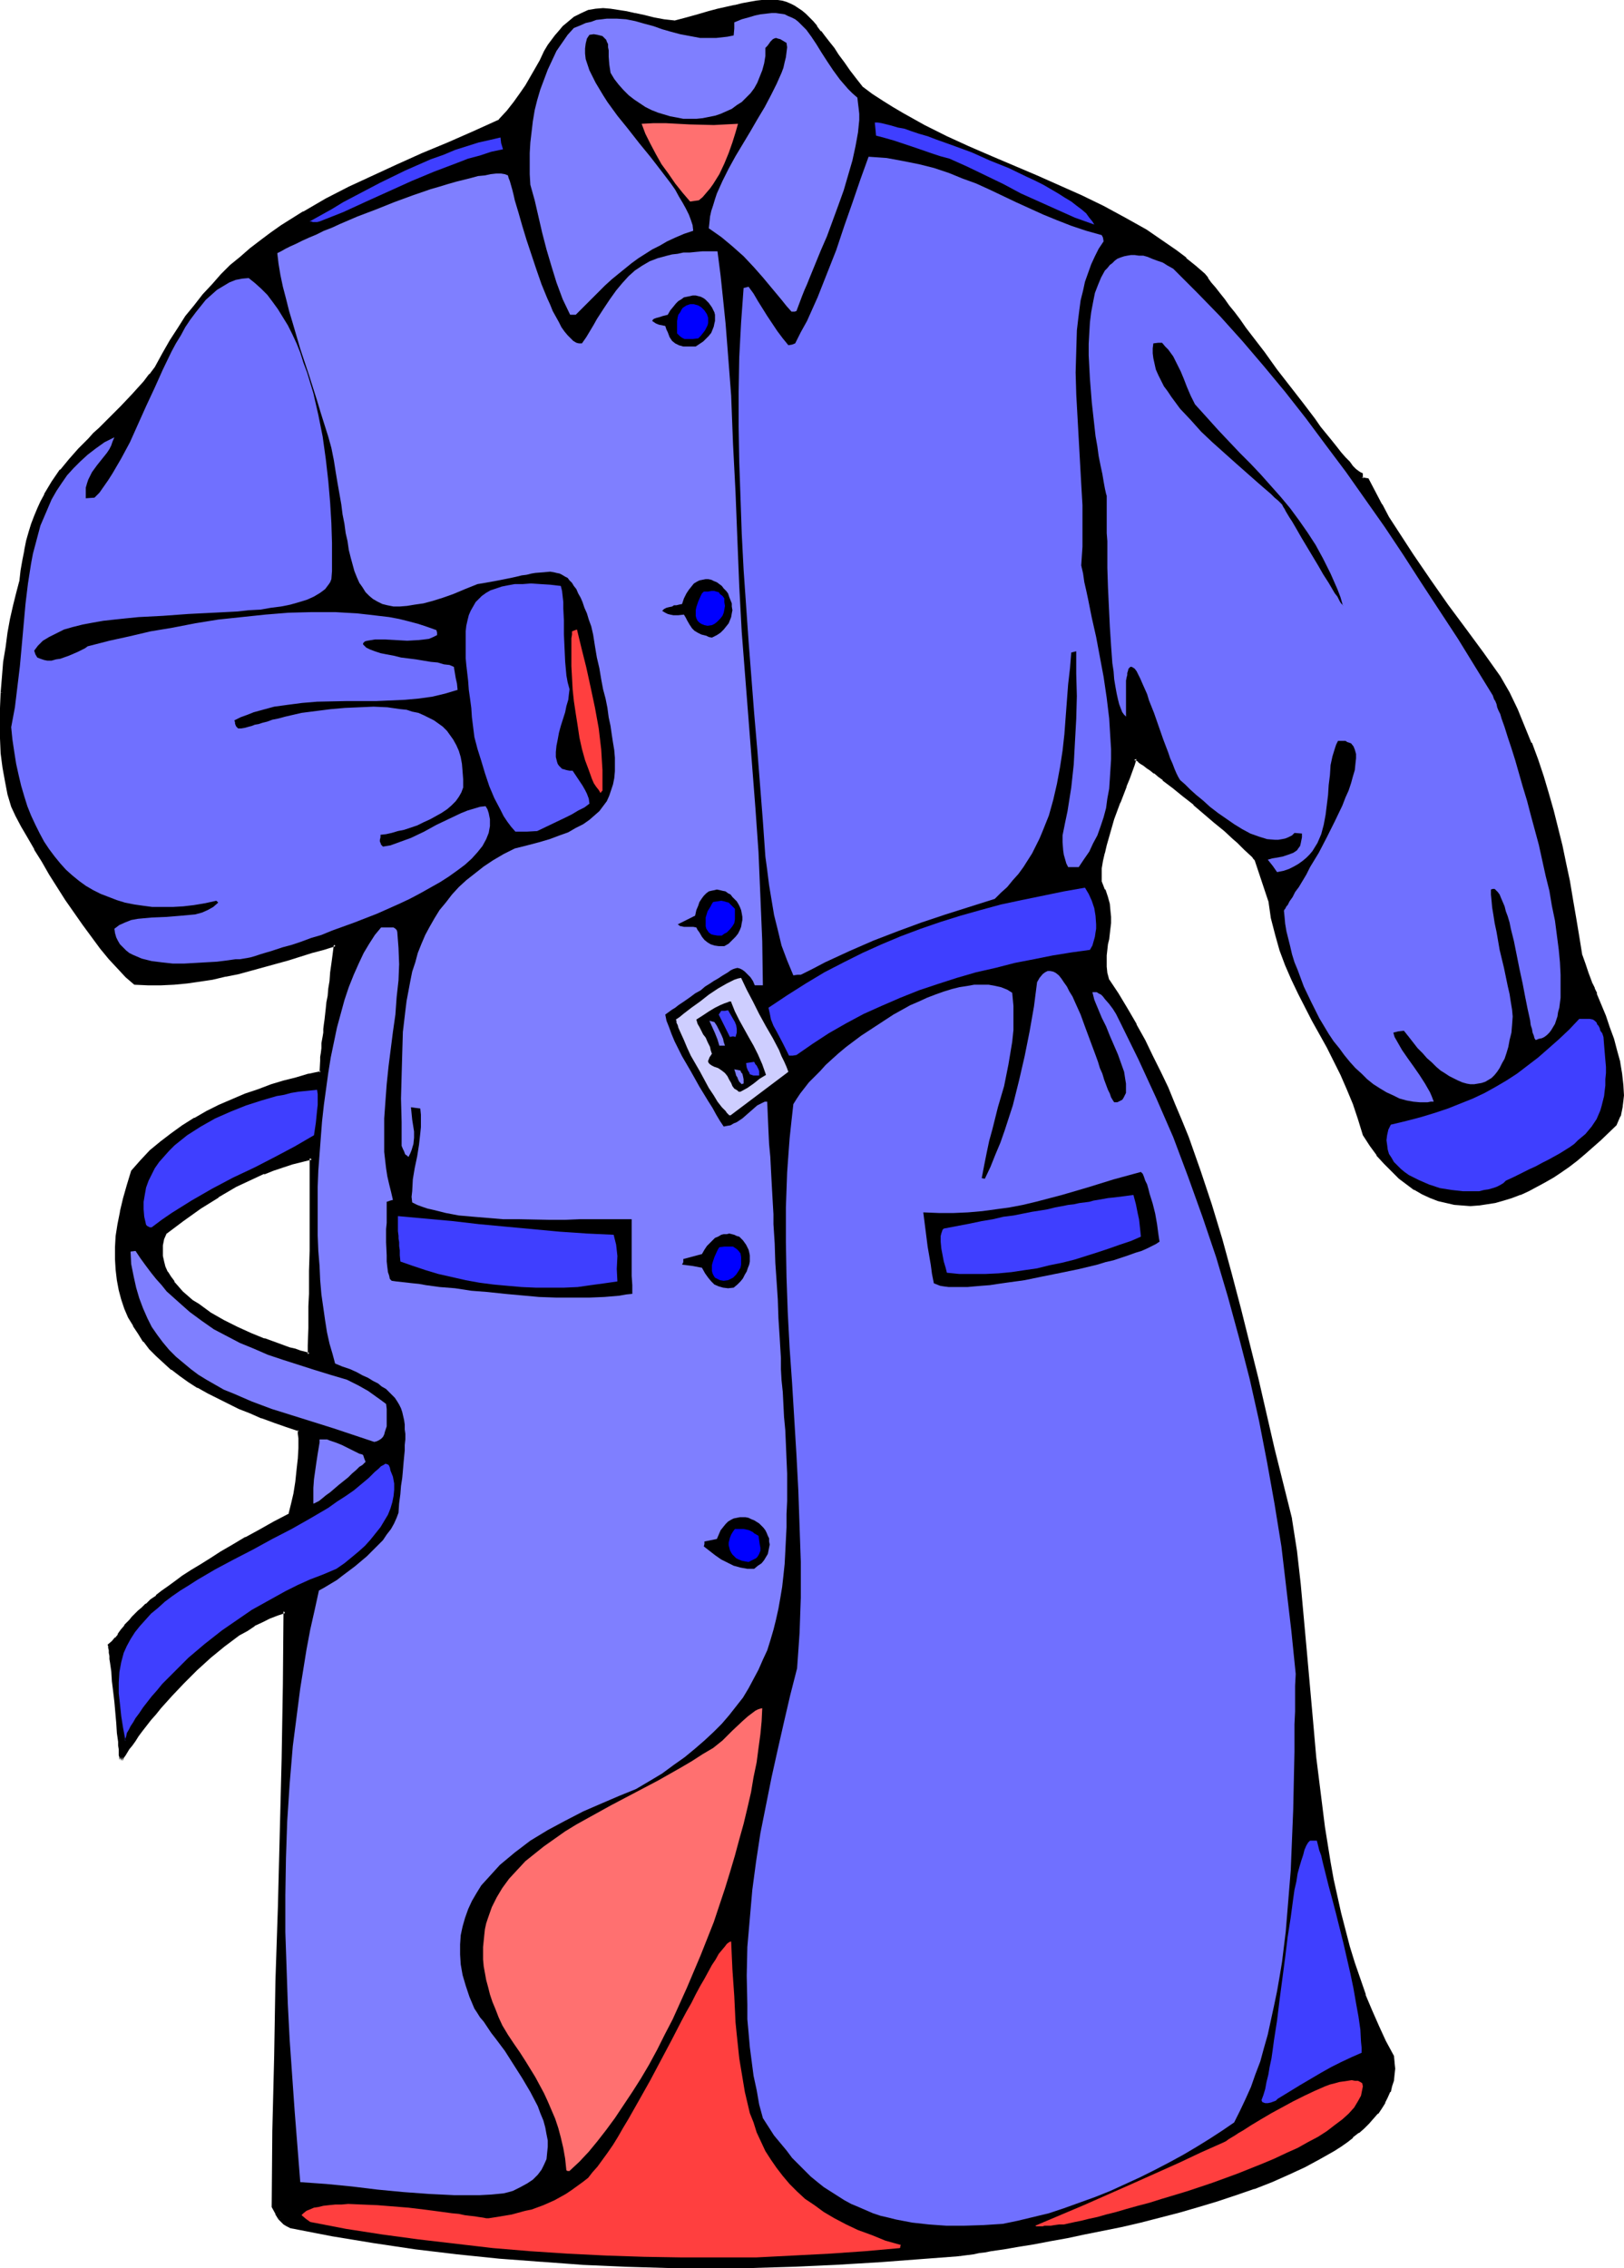 <?xml version="1.0" encoding="UTF-8" standalone="no"?>
<svg
   version="1.0"
   width="111.663mm"
   height="155.882mm"
   id="svg47"
   sodipodi:docname="Coat 08.wmf"
   xmlns:inkscape="http://www.inkscape.org/namespaces/inkscape"
   xmlns:sodipodi="http://sodipodi.sourceforge.net/DTD/sodipodi-0.dtd"
   xmlns="http://www.w3.org/2000/svg"
   xmlns:svg="http://www.w3.org/2000/svg">
  <sodipodi:namedview
     id="namedview47"
     pagecolor="#ffffff"
     bordercolor="#000000"
     borderopacity="0.25"
     inkscape:showpageshadow="2"
     inkscape:pageopacity="0.0"
     inkscape:pagecheckerboard="0"
     inkscape:deskcolor="#d1d1d1"
     inkscape:document-units="mm" />
  <defs
     id="defs1">
    <pattern
       id="WMFhbasepattern"
       patternUnits="userSpaceOnUse"
       width="6"
       height="6"
       x="0"
       y="0" />
  </defs>
  <path
     style="fill:#000000;fill-opacity:1;fill-rule:evenodd;stroke:none"
     d="m 80.302,351.784 -1.131,-0.162 -1.293,-0.485 -1.293,-0.323 -1.454,-0.485 -3.07,-0.97 -3.393,-1.293 -3.555,-1.454 -3.555,-1.616 -3.555,-1.778 -3.393,-1.939 -3.231,-2.101 -1.454,-1.131 -1.454,-1.131 -1.293,-1.293 -1.131,-1.131 -1.131,-1.293 -0.808,-1.293 -0.808,-1.293 -0.646,-1.454 -0.485,-1.454 -0.323,-1.454 v -1.454 l 0.162,-1.454 0.323,-1.454 0.646,-1.616 4.363,-3.555 4.686,-3.07 4.524,-3.07 4.686,-2.585 2.424,-1.131 2.424,-1.131 2.424,-1.131 2.424,-0.97 2.424,-0.808 2.585,-0.808 2.424,-0.646 2.585,-0.485 v 16.482 2.585 5.009 l -0.162,2.585 v 2.585 2.909 l -0.162,3.07 v 3.232 l -0.162,1.778 v 1.939 1.939 2.262 l -0.162,2.262 z m 169.007,233.822 1.131,-0.162 2.585,-0.323 1.454,-0.162 1.454,-0.323 1.616,-0.162 3.393,-0.646 3.716,-0.485 4.039,-0.808 4.201,-0.646 4.363,-0.808 4.686,-0.97 4.686,-0.97 4.847,-1.131 5.009,-1.131 4.847,-1.131 5.009,-1.454 5.009,-1.293 4.847,-1.454 4.847,-1.616 4.686,-1.778 4.686,-1.778 4.363,-1.778 4.201,-1.939 3.878,-2.101 3.716,-2.101 1.616,-1.131 1.616,-1.131 1.616,-1.131 1.454,-1.293 1.454,-1.131 1.131,-1.293 1.293,-1.293 0.969,-1.293 0.969,-1.293 0.808,-1.454 0.808,-1.293 0.646,-1.454 0.485,-1.454 0.323,-1.454 0.323,-1.454 v -1.616 -1.454 l -0.162,-1.616 -2.1,-3.878 -1.939,-3.878 -1.616,-4.04 -1.777,-4.04 -1.454,-4.201 -1.454,-4.201 -1.131,-4.201 -1.293,-4.363 -0.969,-4.363 -0.969,-4.363 -0.969,-4.525 -0.808,-4.525 -1.454,-8.888 -1.293,-9.211 -0.969,-9.049 -0.808,-9.211 -0.808,-9.049 -0.808,-9.049 -0.969,-8.888 -0.808,-8.726 -0.969,-8.564 -1.131,-8.403 -4.524,-18.098 -4.363,-18.26 -4.363,-18.26 -2.424,-9.049 -2.585,-9.049 -2.585,-8.888 -3.07,-8.888 -3.07,-8.564 -1.616,-4.363 -1.777,-4.201 -1.777,-4.201 -1.939,-4.201 -2.1,-4.201 -2.1,-4.04 -2.1,-4.04 -2.424,-4.04 -2.424,-3.878 -2.424,-3.878 -0.323,-1.778 -0.162,-1.616 -0.162,-1.454 0.162,-1.616 0.323,-2.747 0.162,-1.454 0.162,-1.293 0.323,-2.909 v -1.454 -1.616 l -0.323,-1.616 -0.485,-1.939 -0.646,-1.778 -0.808,-2.101 v -1.778 -1.778 l 0.323,-1.939 0.323,-2.101 0.485,-2.101 0.646,-2.262 1.454,-4.363 1.616,-4.363 1.616,-4.201 0.646,-1.939 0.646,-1.939 0.646,-1.778 0.485,-1.454 h 0.162 l 0.485,0.162 0.485,0.323 0.485,0.323 0.808,0.646 0.808,0.646 0.969,0.646 1.131,0.808 0.969,0.808 1.293,0.97 2.424,1.939 2.747,2.101 2.747,2.262 5.494,4.686 2.585,2.262 2.262,2.101 0.969,0.808 1.131,0.97 0.808,0.808 0.808,0.808 0.646,0.646 0.646,0.646 0.323,0.485 0.323,0.323 1.939,5.333 1.616,5.333 0.323,2.262 0.485,2.262 0.969,4.201 1.293,4.04 1.293,3.878 1.616,3.717 1.777,3.717 3.555,6.948 3.878,6.948 1.777,3.555 1.777,3.555 1.777,3.717 1.454,3.878 1.454,4.04 1.131,4.04 1.777,2.747 1.777,2.424 1.939,2.101 1.777,2.101 2.1,1.778 1.777,1.454 2.1,1.454 1.939,0.97 2.1,1.131 2.1,0.646 1.939,0.646 2.1,0.323 2.1,0.323 h 2.1 l 2.1,-0.162 2.262,-0.162 2.1,-0.485 2.1,-0.485 2.1,-0.646 2.1,-0.808 2.262,-0.97 2.1,-1.131 2.1,-1.131 2.1,-1.293 2.1,-1.293 2.1,-1.616 2.1,-1.454 2.1,-1.778 4.039,-3.393 3.878,-3.878 0.485,-1.131 0.485,-1.131 0.646,-2.585 0.162,-1.293 v -1.454 -2.747 l -0.323,-2.909 -0.646,-2.909 -0.646,-3.07 -0.969,-2.909 -0.969,-3.07 -1.131,-2.909 -2.262,-5.817 -0.485,-1.293 -0.646,-1.454 -0.969,-2.585 -0.969,-2.424 -0.808,-2.262 -0.646,-5.009 -0.808,-4.848 -0.969,-4.686 -0.808,-4.686 -0.969,-4.686 -0.969,-4.686 -0.969,-4.525 -1.131,-4.363 -1.293,-4.525 -1.293,-4.363 -1.616,-4.363 -1.616,-4.363 -1.777,-4.363 -1.939,-4.363 -1.939,-4.201 -2.424,-4.363 -4.363,-5.979 -4.524,-6.302 -4.686,-6.302 -4.686,-6.464 -4.363,-6.464 -4.363,-6.625 -1.939,-3.232 -1.939,-3.232 -1.616,-3.393 -1.616,-3.232 h -0.808 l -0.808,-0.162 -0.162,-0.646 v -0.485 l -0.323,-0.162 -0.485,-0.485 -0.646,-0.646 -0.808,-0.808 -0.969,-0.97 -1.131,-1.131 -1.131,-1.293 -1.131,-1.616 -1.293,-1.616 -1.454,-1.616 -1.454,-1.939 -1.454,-1.939 -3.231,-4.04 -3.231,-4.363 -3.393,-4.525 -3.231,-4.363 -3.231,-4.363 -1.616,-2.101 -1.454,-1.939 -1.454,-1.939 -1.454,-1.778 -1.293,-1.778 -1.131,-1.616 -1.131,-1.454 -1.131,-1.293 -0.808,-1.131 -0.808,-0.97 -2.424,-2.101 -2.424,-2.101 -2.424,-1.939 -2.585,-1.778 -2.585,-1.778 -2.747,-1.778 -5.332,-3.07 -5.655,-3.07 -5.817,-2.747 -5.655,-2.585 -5.817,-2.585 -11.795,-5.009 -5.978,-2.585 -5.655,-2.585 -5.817,-2.909 -5.494,-3.07 -2.747,-1.616 -2.747,-1.616 -2.585,-1.778 -2.585,-1.778 -1.777,-2.424 -1.616,-2.101 -1.454,-2.101 -1.454,-1.778 -1.293,-1.778 -1.131,-1.616 -1.131,-1.454 -0.969,-1.454 -1.131,-1.293 -0.969,-1.131 -0.969,-1.131 -0.808,-0.808 -0.969,-0.808 -0.969,-0.646 -0.969,-0.646 -0.969,-0.485 -1.131,-0.323 -1.131,-0.323 -1.131,-0.162 -1.131,-0.162 h -1.293 l -1.454,0.162 -1.616,0.162 -1.616,0.323 -1.939,0.323 -1.939,0.323 -2.1,0.485 -2.262,0.646 -2.585,0.646 -2.585,0.808 -2.908,0.646 -3.07,0.97 -2.908,-0.485 -2.747,-0.485 -2.424,-0.485 -2.424,-0.485 -2.262,-0.485 -2.1,-0.485 -1.939,-0.162 -1.939,-0.162 -1.939,0.162 -1.777,0.323 -1.777,0.646 -0.969,0.485 -0.969,0.485 -0.808,0.808 -0.969,0.646 -0.969,0.97 -0.969,0.97 -0.969,1.131 -0.808,1.293 -0.969,1.454 -1.131,1.454 -1.131,2.424 -1.293,2.262 -2.424,4.363 -1.454,2.101 -1.616,2.262 -1.777,2.101 -2.1,2.424 -6.786,3.07 -6.625,2.909 -6.625,2.909 -6.463,2.747 -6.301,2.909 -6.14,2.909 -6.14,3.07 -5.817,3.393 -5.655,3.555 -2.747,1.939 -2.747,1.939 -2.585,2.101 -2.585,2.101 -2.585,2.262 -2.424,2.424 -2.424,2.585 -2.262,2.585 -2.262,2.747 -2.1,2.909 -2.1,3.07 -2.1,3.232 -1.939,3.232 -1.777,3.555 -1.616,1.939 -1.454,1.778 -3.07,3.555 -2.908,3.07 -2.908,2.909 -2.747,2.747 -1.454,1.293 -1.293,1.293 -2.585,2.747 -2.424,2.747 -2.424,2.747 -2.1,3.07 -0.969,1.616 -0.969,1.616 -0.808,1.778 -0.969,1.778 -0.808,1.939 -0.646,2.101 -0.646,2.101 -0.646,2.262 -0.646,2.424 -0.485,2.585 -0.485,2.747 -0.323,2.747 -0.808,3.07 -0.808,3.232 -0.646,3.393 -0.646,3.555 -0.646,3.878 -0.485,3.878 -0.485,3.878 -0.162,4.04 -0.162,3.878 -0.162,4.04 0.162,3.878 0.162,3.878 0.323,3.717 0.646,3.555 0.646,3.393 0.969,3.07 0.646,1.131 0.646,1.293 1.454,2.747 1.616,2.747 1.616,3.07 1.939,3.232 1.939,3.232 4.201,6.787 2.262,3.232 2.262,3.232 2.262,3.07 2.262,2.909 2.262,2.747 2.1,2.585 2.262,2.101 0.969,0.97 1.131,0.97 3.393,0.162 h 3.393 l 3.393,-0.162 3.393,-0.485 3.231,-0.323 3.393,-0.646 3.393,-0.646 3.231,-0.808 6.625,-1.616 6.301,-1.939 6.301,-1.778 3.07,-0.97 2.908,-0.808 -0.323,2.585 -0.323,2.424 -0.162,2.262 -0.323,2.101 -0.162,2.101 -0.323,1.778 -0.162,1.616 -0.162,1.616 -0.162,1.454 -0.162,1.454 -0.162,1.293 -0.162,1.131 -0.162,0.97 -0.162,0.97 -0.162,1.778 -0.162,1.454 v 1.131 l -0.162,0.97 -0.162,0.97 v 3.07 l -3.231,0.808 -3.231,0.808 -3.231,0.97 -3.393,0.97 -3.393,1.131 -3.231,1.293 -3.393,1.293 -3.231,1.616 -3.231,1.616 -3.231,1.616 -3.07,1.939 -2.908,2.101 -2.908,2.101 -2.585,2.262 -2.424,2.585 -2.262,2.585 -1.293,3.555 -0.969,3.555 -0.808,3.393 -0.646,3.232 -0.323,3.07 -0.162,3.07 v 2.909 2.747 l 0.323,2.585 0.485,2.585 0.808,2.424 0.808,2.424 0.969,2.262 1.131,2.101 1.293,2.101 1.454,1.939 1.454,1.939 1.777,1.778 1.939,1.778 1.939,1.778 2.1,1.616 2.262,1.616 2.424,1.454 2.585,1.293 2.585,1.454 2.747,1.293 2.747,1.454 2.908,1.131 3.07,1.293 3.07,1.131 3.231,1.131 3.231,1.131 0.162,0.97 v 1.131 1.293 1.293 l -0.162,2.909 -0.162,2.909 -0.323,3.07 -0.485,2.909 -0.646,2.909 -0.323,1.293 -0.485,1.293 -4.039,2.101 -3.716,2.101 -3.555,1.939 -3.393,1.939 -2.908,1.778 -2.908,1.778 -2.585,1.616 -2.424,1.454 -2.1,1.454 -1.939,1.454 -1.777,1.293 -1.777,1.131 -1.454,1.131 -1.293,1.131 -1.293,0.97 -0.969,0.97 -0.969,0.97 -0.969,0.808 -0.646,0.808 -0.808,0.808 -1.131,1.293 -0.969,1.293 -0.808,0.97 -0.808,0.97 -0.808,0.808 -0.808,0.808 v 0.162 0.323 l 0.162,0.323 v 0.485 l 0.162,0.808 v 0.808 l 0.162,0.808 0.162,0.97 0.162,2.262 0.323,2.424 0.162,2.747 0.323,2.747 0.485,5.494 0.323,2.585 0.162,2.262 0.162,0.97 v 0.97 l 0.162,0.808 v 0.646 0.646 0.323 l 0.162,0.485 0.162,-0.485 0.162,-0.323 0.485,-0.646 0.485,-0.808 0.485,-0.808 0.808,-1.131 0.646,-1.131 0.969,-1.293 0.969,-1.131 1.131,-1.454 1.131,-1.454 1.293,-1.616 1.293,-1.454 2.908,-3.232 3.07,-3.393 3.393,-3.393 3.555,-3.232 3.716,-2.909 1.939,-1.454 1.939,-1.454 1.939,-1.293 1.939,-1.131 2.1,-1.131 1.939,-0.808 2.1,-0.97 1.939,-0.646 -0.162,19.068 -0.162,19.229 -0.485,19.229 -0.646,19.229 -0.485,19.391 -0.485,19.391 -0.323,19.553 -0.323,19.714 0.485,0.808 0.485,0.808 0.969,1.454 0.485,0.646 0.646,0.485 0.646,0.485 0.969,0.485 10.664,1.939 10.825,1.778 10.825,1.616 10.987,1.454 10.825,1.131 10.987,0.808 10.825,0.646 10.987,0.485 10.987,0.323 10.825,0.162 10.987,-0.162 10.825,-0.323 10.825,-0.323 10.825,-0.646 10.825,-0.808 z"
     id="path1" />
  <path
     style="fill:#000000;fill-opacity:1;fill-rule:evenodd;stroke:none"
     d="m 79.979,351.784 0.485,-0.323 -1.131,-0.323 -1.293,-0.323 -1.293,-0.485 -1.454,-0.323 -3.07,-1.131 -3.555,-1.293 0.162,0.162 -3.555,-1.454 -3.555,-1.616 -3.555,-1.778 -3.393,-1.939 v 0 l -3.07,-2.262 -1.616,-0.97 v 0 l -1.293,-1.131 v 0 l -1.293,-1.131 -1.131,-1.293 v 0 l -1.131,-1.293 h 0.162 l -0.969,-1.293 -0.808,-1.293 v 0.162 l -0.646,-1.454 v 0 l -0.323,-1.293 v 0 l -0.323,-1.454 v 0 -1.454 0.162 -1.454 0 l 0.323,-1.616 0.646,-1.454 -0.162,0.162 4.524,-3.393 4.524,-3.232 4.686,-2.909 h -0.162 l 4.686,-2.747 2.424,-1.131 2.424,-1.131 2.424,-1.131 v 0.162 l 2.424,-0.97 2.424,-0.808 2.424,-0.808 2.585,-0.646 2.585,-0.646 -0.646,-0.323 v 16.482 2.585 5.009 l -0.162,5.171 v 2.909 3.07 l -0.162,3.232 v 1.778 1.939 1.939 l -0.162,4.525 v 2.262 l 0.808,0.646 v -2.909 l 0.162,-4.525 v -1.939 -1.939 -1.778 l 0.162,-3.232 v -3.07 -2.909 l 0.162,-5.171 v -5.009 l 0.162,-2.585 V 300.236 l -3.07,0.808 -2.585,0.646 -2.585,0.808 -2.424,0.808 -2.424,0.97 v 0 l -2.424,1.131 -2.424,1.131 -2.424,1.131 -4.686,2.585 v 0 l -4.686,3.07 -4.524,3.07 -4.686,3.555 -0.646,1.778 -0.323,1.454 v 0.162 1.454 0 1.454 0.162 l 0.323,1.454 v 0 l 0.323,1.454 h 0.162 l 0.646,1.454 v 0 l 0.808,1.293 0.808,1.293 h 0.162 l 0.969,1.293 v 0 l 1.131,1.293 1.293,1.131 h 0.162 l 1.293,1.293 v 0 l 1.616,1.131 3.07,2.101 h 0.162 l 3.393,1.939 3.555,1.778 3.555,1.616 3.555,1.454 v 0 l 3.393,1.293 3.07,1.131 1.454,0.323 1.454,0.485 1.293,0.323 1.616,0.485 z"
     id="path2" />
  <path
     style="fill:#000000;fill-opacity:1;fill-rule:evenodd;stroke:none"
     d="m 249.309,586.091 1.131,-0.162 2.585,-0.323 1.454,-0.323 1.454,-0.162 1.616,-0.323 3.393,-0.485 3.716,-0.646 4.039,-0.646 4.201,-0.808 4.524,-0.808 4.524,-0.97 4.847,-0.97 4.847,-0.97 v 0 l 4.847,-1.131 5.009,-1.293 5.009,-1.293 5.009,-1.454 4.847,-1.454 4.847,-1.616 4.686,-1.616 h 0.162 l 4.524,-1.778 v 0 l 4.363,-1.939 4.201,-1.939 3.878,-2.101 v 0 l 3.716,-2.101 1.777,-1.131 1.616,-1.131 1.454,-1.131 v -0.162 l 1.454,-1.131 h 0.162 l 1.293,-1.131 1.293,-1.293 1.131,-1.293 1.131,-1.293 h 0.162 l 0.969,-1.454 0.808,-1.293 v -0.162 l 0.646,-1.293 0.646,-1.454 h 0.162 l 0.323,-1.454 0.485,-1.454 v 0 l 0.162,-1.616 0.162,-1.454 v -0.162 l -0.162,-1.454 v -0.162 l -0.162,-1.616 -2.1,-3.878 -1.777,-3.878 -1.777,-4.04 -1.777,-4.201 0.162,0.162 -1.454,-4.201 -1.454,-4.201 -1.293,-4.201 -1.131,-4.363 -1.131,-4.363 -0.969,-4.363 v 0 l -0.969,-4.363 -0.808,-4.525 -1.454,-9.049 -1.131,-9.049 -1.131,-9.049 -0.808,-9.211 -1.616,-18.098 -0.808,-8.888 -0.808,-8.888 -0.969,-8.564 -1.293,-8.241 v -0.162 l -4.524,-18.098 -4.201,-18.26 -4.524,-18.098 -2.424,-9.211 -2.424,-8.888 -2.747,-9.049 -2.908,-8.726 -3.07,-8.726 v 0 l -1.777,-4.363 v 0 l -1.777,-4.201 -1.777,-4.363 -1.939,-4.04 -2.1,-4.201 -1.939,-4.04 -2.262,-4.04 v -0.162 l -2.262,-3.878 -2.424,-4.04 -2.585,-3.878 0.162,0.323 -0.485,-1.778 -0.162,-1.616 v 0 -1.454 -1.616 0.162 l 0.323,-2.909 0.323,-1.293 0.162,-1.454 0.323,-2.747 v -1.616 l -0.162,-1.616 -0.162,-1.778 v 0 l -0.485,-1.778 -0.646,-1.939 h -0.162 l -0.808,-2.101 v 0.162 -1.778 -1.778 0 l 0.323,-1.939 0.485,-2.101 v 0.162 l 0.485,-2.101 0.646,-2.262 1.293,-4.525 1.616,-4.363 v 0.162 l 1.616,-4.201 v -0.162 l 0.808,-1.939 0.646,-1.778 0.646,-1.778 0.485,-1.616 -0.646,0.323 0.323,0.162 -0.162,-0.162 0.485,0.162 0.485,0.323 h -0.162 l 0.646,0.485 0.808,0.485 0.808,0.646 0.969,0.646 0.969,0.808 v -0.162 l 1.131,0.97 1.131,0.808 v 0.162 l 2.585,1.939 v 0 l 2.585,2.101 2.908,2.262 h -0.162 l 5.494,4.686 2.585,2.101 2.262,2.101 1.131,0.97 0.969,0.97 0.808,0.808 2.1,1.939 v 0 l 0.323,0.485 v 0 l 0.323,0.323 v 0 l 1.777,5.333 1.777,5.333 v -0.162 l 0.323,2.262 0.323,2.262 v 0 l 1.131,4.363 1.131,4.04 1.454,3.878 v 0 l 1.616,3.717 1.777,3.717 3.555,6.948 3.878,6.948 1.777,3.555 1.777,3.555 1.616,3.717 1.616,3.878 v 0 l 1.293,3.878 1.293,4.201 1.777,2.747 1.777,2.424 v 0.162 l 1.939,2.101 1.939,1.939 1.939,1.939 v 0 l 1.939,1.454 1.939,1.454 h 0.162 l 1.939,1.131 2.1,0.97 v 0 l 2.1,0.808 2.1,0.485 v 0 l 2.1,0.485 2.1,0.162 v 0 l 2.1,0.162 2.1,-0.162 h 0.162 l 2.1,-0.323 2.1,-0.323 v 0 l 2.262,-0.646 2.1,-0.646 2.1,-0.808 h 0.162 l 2.1,-0.97 2.1,-1.131 2.1,-1.131 v 0 l 2.262,-1.293 1.939,-1.293 2.1,-1.454 2.1,-1.616 v 0 l 2.1,-1.778 v 0 l 4.039,-3.555 4.039,-3.878 0.485,-1.131 0.485,-1.131 0.162,-0.162 0.485,-2.424 v -0.162 l 0.162,-1.293 v 0 l 0.162,-1.454 -0.162,-2.747 v 0 l -0.323,-2.909 -0.485,-2.909 v -0.162 l -0.808,-2.909 -0.808,-3.07 -1.131,-3.07 -0.969,-2.909 v 0 l -2.424,-5.817 h 0.162 l -0.646,-1.293 v -0.162 l -0.646,-1.293 -0.646,0.323 0.646,1.454 -0.162,-0.162 0.646,1.454 v 0 l 2.262,5.817 v 0 l 0.969,2.909 1.131,3.07 0.808,2.909 0.808,3.07 v -0.162 l 0.485,3.07 0.323,2.909 v -0.162 l 0.162,2.747 -0.162,1.454 v -0.162 l -0.162,1.293 v 0 l -0.485,2.585 v 0 l -0.485,1.131 -0.485,1.131 v -0.162 l -3.878,3.878 -4.039,3.555 v 0 l -2.1,1.616 v 0 l -2.1,1.454 -1.939,1.616 -2.1,1.293 -2.262,1.293 h 0.162 l -2.1,1.131 -2.1,1.131 -2.262,0.808 h 0.162 l -2.1,0.808 -2.262,0.646 -2.1,0.646 v 0 l -2.1,0.323 -2.1,0.323 v 0 l -2.1,0.162 -2.1,-0.162 h 0.162 l -2.1,-0.162 -2.1,-0.485 v 0 l -2.1,-0.485 -1.939,-0.808 v 0 l -2.1,-0.97 -1.939,-1.131 v 0 l -1.939,-1.293 -1.939,-1.454 v 0 l -1.939,-1.778 -1.777,-1.939 -1.939,-2.262 v 0 l -1.777,-2.424 -1.777,-2.585 v 0.162 l -1.131,-4.201 -1.293,-4.04 h -0.162 l -1.454,-3.878 -1.777,-3.717 -1.777,-3.555 -1.777,-3.555 -3.716,-6.948 -3.716,-6.948 -1.616,-3.717 -1.616,-3.717 v 0.162 l -1.454,-3.878 -1.131,-4.201 -1.131,-4.201 v 0 l -0.323,-2.101 -0.323,-2.262 v -0.162 l -1.777,-5.333 -1.939,-5.333 -0.323,-0.485 v 0 l -0.323,-0.485 v 0 l -2.1,-2.101 -0.969,-0.808 -0.969,-0.97 -0.969,-0.808 -2.424,-2.101 -2.585,-2.262 -5.332,-4.525 h -0.162 l -2.747,-2.262 -2.585,-2.262 v 0 l -2.585,-1.939 v 0 l -1.131,-0.97 -1.131,-0.808 v -0.162 l -0.969,-0.646 -0.969,-0.808 -0.808,-0.485 -0.808,-0.646 -0.646,-0.323 v 0 l -0.485,-0.323 -0.485,-0.162 -0.485,-0.162 -0.646,1.939 -0.646,1.616 -0.646,1.939 -0.808,1.939 v 0 l -1.616,4.04 v 0.162 l -1.616,4.363 -1.293,4.525 -0.646,2.101 -0.485,2.101 v 0 l -0.485,2.101 -0.323,2.101 v 0 1.778 1.939 l 0.969,2.101 v -0.162 l 0.646,1.939 0.485,1.778 v 0 l 0.162,1.616 0.162,1.616 v 0 1.454 0 l -0.323,2.747 -0.162,1.454 -0.323,1.454 -0.323,2.747 v 0 1.616 1.454 0 l 0.162,1.616 0.485,1.939 2.424,3.878 2.424,4.04 2.424,3.878 v 0 l 2.1,4.04 2.1,4.04 2.1,4.201 1.777,4.201 1.939,4.201 1.777,4.201 h -0.162 l 1.777,4.363 v -0.162 l 3.07,8.726 2.908,8.888 2.747,8.888 2.424,9.049 2.424,9.049 4.524,18.26 4.201,18.26 4.524,18.098 v -0.162 l 1.293,8.403 0.969,8.564 0.808,8.888 0.808,8.888 1.616,18.098 0.808,9.049 1.131,9.211 1.131,9.049 1.454,9.049 0.808,4.363 0.969,4.525 v 0 l 0.969,4.525 1.131,4.201 1.131,4.363 1.293,4.201 1.454,4.363 1.454,4.04 v 0.162 l 1.777,4.04 1.616,4.04 1.939,3.878 2.1,3.878 -0.162,-0.162 0.162,1.616 v 0 l 0.162,1.454 v 0 l -0.162,1.616 -0.162,1.454 v 0 l -0.485,1.454 -0.323,1.293 v 0 l -0.646,1.454 -0.808,1.293 v 0 l -0.808,1.454 -0.969,1.293 0.162,-0.162 -1.131,1.293 -1.131,1.293 -1.293,1.293 -1.454,1.293 h 0.162 l -1.454,1.131 v -0.162 l -1.616,1.293 -1.616,1.131 -1.777,1.131 -3.555,2.101 v 0 l -3.878,2.101 -4.201,1.939 -4.363,1.778 v 0 l -4.686,1.778 h 0.162 l -4.847,1.616 -4.686,1.616 -5.009,1.454 -4.847,1.454 -5.009,1.293 -5.009,1.293 -4.847,1.131 v 0 l -4.847,0.97 -4.686,0.97 -4.686,0.97 -4.524,0.808 -4.201,0.808 -3.878,0.646 -3.716,0.646 -3.555,0.485 -1.616,0.323 -1.454,0.162 -1.454,0.323 -2.585,0.323 -0.969,0.162 z"
     id="path3" />
  <path
     style="fill:#000000;fill-opacity:1;fill-rule:evenodd;stroke:none"
     d="m 413.792,255.314 -0.969,-2.585 v 0 l -0.808,-2.424 -0.808,-2.262 v 0.162 l -0.808,-5.009 -0.808,-4.848 -0.808,-4.686 -0.808,-4.848 -0.969,-4.525 -0.969,-4.686 v 0 l -1.131,-4.525 -1.131,-4.525 -1.293,-4.525 -1.293,-4.363 -1.454,-4.363 -1.616,-4.363 h -0.162 l -1.777,-4.363 -1.777,-4.363 -2.1,-4.363 -2.424,-4.201 v 0 l -4.363,-6.14 -4.524,-6.14 -4.686,-6.302 -4.524,-6.464 -4.524,-6.625 -4.201,-6.464 -2.1,-3.232 -1.777,-3.393 v 0.162 l -1.777,-3.393 -1.777,-3.393 -0.969,-0.162 -0.808,-0.162 0.485,0.323 -0.162,-0.485 v 0 -0.808 l -0.646,-0.323 v 0 l -0.485,-0.323 v 0 l -0.646,-0.485 -0.808,-0.808 -0.808,-1.131 -1.131,-1.131 -1.131,-1.293 v 0 l -1.131,-1.454 v 0 l -1.293,-1.616 v 0 l -1.454,-1.778 -1.454,-1.778 v 0 l -1.454,-2.101 -3.07,-4.04 -3.393,-4.363 -3.393,-4.363 -3.231,-4.525 -3.231,-4.201 -1.616,-2.101 -1.454,-2.101 -1.454,-1.939 -1.454,-1.778 -1.131,-1.616 -1.293,-1.616 v 0 l -1.131,-1.454 -1.131,-1.293 v 0 l -0.808,-1.131 v -0.162 l -0.808,-0.97 -2.424,-2.101 v 0 l -2.424,-1.939 v -0.162 l -2.585,-1.939 -2.585,-1.778 -2.585,-1.778 -2.585,-1.778 -5.494,-3.07 v 0 l -5.655,-3.07 -5.655,-2.747 -5.817,-2.585 -5.817,-2.585 -11.795,-5.009 -5.978,-2.585 -5.655,-2.585 -5.817,-2.909 -5.494,-3.07 v 0 l -2.747,-1.616 -2.585,-1.616 -2.747,-1.778 -2.585,-1.939 0.162,0.162 -1.777,-2.262 -1.616,-2.101 -1.454,-2.101 -1.454,-1.939 -1.131,-1.778 -1.293,-1.616 -1.131,-1.454 -0.969,-1.293 h -0.162 l -0.969,-1.293 V 6.625 L 211.339,5.494 210.37,4.525 209.4,3.555 v 0 L 208.431,2.747 v 0 L 207.462,2.101 206.492,1.454 v 0 l -0.969,-0.485 v 0 l -1.131,-0.485 v 0 l -1.131,-0.323 v 0 L 202.13,0 h -0.162 -1.131 -1.293 -1.454 -0.162 l -1.454,0.162 -1.777,0.323 -1.777,0.323 -1.939,0.485 h -0.162 l -4.363,0.97 -2.424,0.646 -2.747,0.808 -2.908,0.808 -3.07,0.808 h 0.162 L 172.561,5.009 169.976,4.525 167.391,3.878 v 0 l -2.262,-0.485 h -0.162 l -2.1,-0.485 v 0 l -2.1,-0.323 v 0 L 158.666,2.262 v 0 l -1.939,-0.162 -1.939,0.162 v 0 l -1.939,0.323 -1.777,0.808 v 0 l -0.969,0.485 v 0 l -0.969,0.485 -0.969,0.808 v 0 l -0.969,0.808 v 0 l -0.969,0.808 -0.808,0.97 -0.969,1.131 -0.162,0.162 -0.969,1.293 -0.969,1.293 -0.969,1.616 v 0 l -1.131,2.424 -1.293,2.262 v 0 l -2.424,4.201 -1.454,2.101 -1.616,2.262 v 0 l -1.777,2.262 v 0 l -2.1,2.262 h 0.162 l -6.786,3.07 -6.625,2.909 -6.625,2.747 -6.463,2.909 -6.301,2.909 -6.301,2.909 -5.978,3.07 -5.817,3.393 h -0.162 l -5.655,3.555 -2.747,1.939 -2.585,1.939 -2.747,2.101 v 0 l -2.585,2.262 -2.585,2.101 -2.424,2.424 -2.262,2.585 -2.424,2.585 v 0 l -2.262,2.909 v 0 l -2.262,2.747 -1.939,3.07 -2.1,3.232 -1.939,3.393 v 0 l -1.939,3.555 v 0 l -1.454,1.939 v -0.162 l -1.454,1.939 -3.07,3.393 -2.908,3.07 -5.655,5.656 -1.454,1.293 -1.293,1.454 -2.585,2.585 -2.424,2.747 v 0 l -2.262,2.747 h -0.162 l -2.1,3.07 -0.969,1.616 -0.969,1.616 v 0.162 l -0.969,1.778 -0.808,1.778 -0.808,1.939 v 0 l -0.808,2.101 -0.646,2.101 -0.646,2.262 -0.485,2.424 v 0.162 l -0.485,2.424 -0.485,2.747 -0.323,2.909 v -0.162 l -0.808,3.07 -0.808,3.232 v 0 l -0.808,3.555 -0.646,3.555 -0.485,3.717 -0.646,3.878 -0.323,4.04 -0.323,3.878 0.808,0.162 v 0 l 0.323,-4.04 0.323,-3.878 0.646,-3.878 0.485,-3.717 0.646,-3.555 0.808,-3.555 v 0.162 l 0.808,-3.393 0.808,-2.909 v 0 l 0.323,-2.909 0.485,-2.747 0.485,-2.585 v 0.162 l 0.485,-2.424 0.646,-2.262 0.646,-2.101 0.808,-2.101 H 9.533 l 0.808,-1.939 0.969,-1.778 0.808,-1.778 v 0 l 0.969,-1.616 0.969,-1.616 2.262,-3.07 h -0.162 l 2.424,-2.747 v 0.162 l 2.424,-2.747 2.585,-2.747 1.293,-1.293 1.293,-1.293 5.817,-5.656 2.908,-3.232 2.908,-3.393 1.616,-1.778 v -0.162 l 1.616,-1.778 1.777,-3.717 v 0.162 l 1.939,-3.393 2.1,-3.232 2.1,-3.07 2.1,-2.909 v 0 l 2.262,-2.747 v 0.162 l 2.262,-2.747 2.424,-2.424 2.424,-2.424 2.585,-2.262 2.424,-2.101 v 0 l 2.747,-2.101 2.585,-1.939 2.747,-1.939 5.655,-3.555 v 0 l 5.817,-3.393 6.14,-3.07 6.14,-2.909 6.301,-2.909 6.463,-2.747 6.625,-2.909 6.625,-2.909 6.948,-3.07 1.939,-2.424 v 0 l 1.939,-2.262 v 0 l 1.616,-2.262 1.454,-2.101 2.585,-4.201 v -0.162 l 1.131,-2.262 1.131,-2.424 v 0.162 l 1.131,-1.616 0.969,-1.454 0.808,-1.293 v 0.162 l 0.969,-1.131 0.969,-0.97 0.969,-0.97 h -0.162 l 0.969,-0.646 v 0 l 0.969,-0.646 0.808,-0.646 v 0 l 0.969,-0.485 V 4.201 l 1.777,-0.808 H 153.011 l 1.939,-0.323 h -0.162 l 1.939,-0.162 1.939,0.162 v 0 l 1.939,0.323 v 0 l 2.1,0.323 v 0 l 2.262,0.485 h -0.162 l 2.424,0.485 v 0 l 2.585,0.646 2.585,0.485 3.07,0.323 3.231,-0.808 2.908,-0.808 2.585,-0.808 2.585,-0.646 4.363,-0.97 h -0.162 l 2.1,-0.485 1.777,-0.323 1.616,-0.323 1.616,-0.162 v 0 h 1.454 1.293 1.131 v 0 l 1.131,0.162 v 0 l 1.131,0.323 h -0.162 l 1.131,0.485 V 1.616 l 0.969,0.485 h -0.162 l 0.969,0.646 0.969,0.646 v 0 l 0.969,0.808 v 0 l 0.969,0.808 0.808,1.131 0.969,1.131 v 0 l 1.131,1.131 v 0 l 0.969,1.454 1.131,1.454 1.131,1.616 1.293,1.778 1.454,1.939 1.454,1.939 1.616,2.262 1.777,2.262 2.585,1.939 2.747,1.778 2.585,1.616 2.747,1.616 h 0.162 l 5.494,3.07 5.817,2.909 5.655,2.585 5.817,2.585 11.795,5.009 5.978,2.585 5.655,2.585 5.817,2.909 5.655,2.909 h -0.162 l 5.494,3.232 2.585,1.616 2.585,1.778 2.585,1.778 2.585,2.101 v -0.162 l 2.424,2.101 v 0 l 2.262,2.101 0.808,0.97 v -0.162 l 0.808,1.293 h 0.162 l 0.969,1.131 1.131,1.454 v 0 l 1.131,1.616 1.293,1.778 1.454,1.778 1.454,1.939 1.454,2.101 1.616,1.939 3.231,4.363 3.231,4.525 3.393,4.363 3.231,4.363 3.231,4.04 1.454,2.101 v 0 l 1.616,1.778 1.293,1.778 v 0 l 1.293,1.616 v 0 l 1.293,1.454 v 0 l 1.131,1.454 0.969,1.131 0.969,0.97 0.808,0.808 0.646,0.646 v 0 l 0.485,0.485 0.485,0.162 -0.162,-0.323 v 0.646 l 0.162,0.808 1.131,0.162 0.646,0.162 -0.162,-0.323 1.616,3.232 1.616,3.393 v 0 l 1.939,3.393 1.939,3.232 4.201,6.464 4.524,6.625 4.686,6.464 4.686,6.302 4.524,6.14 4.363,5.979 v 0 l 2.262,4.363 2.1,4.201 1.939,4.363 1.777,4.363 v -0.162 l 1.616,4.363 1.454,4.363 1.293,4.525 1.293,4.363 1.131,4.525 1.131,4.525 v 0 l 0.969,4.525 0.969,4.686 0.808,4.686 0.808,4.848 0.808,4.848 0.808,5.009 0.808,2.262 0.808,2.424 h 0.162 l 0.969,2.585 z"
     id="path4" />
  <path
     style="fill:#000000;fill-opacity:1;fill-rule:evenodd;stroke:none"
     d="m 0.162,179.851 v 0.162 L 0,183.891 v 4.04 3.878 l 0.162,3.878 v 0 l 0.485,3.717 0.646,3.555 0.646,3.393 v 0 l 0.969,3.232 1.131,2.424 1.454,2.747 1.616,2.747 1.777,3.07 v 0.162 l 1.939,3.07 1.939,3.393 4.201,6.625 2.262,3.232 2.262,3.232 2.262,3.07 2.262,3.07 v 0 l 2.262,2.747 v 0 l 2.262,2.424 2.1,2.262 1.131,0.97 v 0 l 1.131,0.97 3.555,0.162 h 3.393 l 3.393,-0.162 v 0 l 3.393,-0.323 3.393,-0.485 3.231,-0.485 3.393,-0.808 h 0.162 l 3.231,-0.646 6.463,-1.778 6.463,-1.778 6.14,-1.939 3.07,-0.808 3.07,-0.97 -0.485,-0.485 -0.323,2.585 -0.323,2.424 -0.323,2.262 -0.162,2.262 -0.323,1.939 -0.162,1.939 -0.323,1.616 -0.162,1.616 -0.162,1.454 -0.162,1.454 -0.162,1.131 -0.162,1.293 v 0.97 l -0.162,0.97 -0.323,1.778 v 1.293 l -0.162,1.293 -0.162,0.97 v 0 0.97 l -0.162,3.07 0.323,-0.323 -3.07,0.646 h -0.162 l -3.231,0.97 -3.231,0.808 -3.231,0.97 -3.393,1.293 -3.393,1.131 v 0 l -3.393,1.454 -3.393,1.454 -3.231,1.616 -3.07,1.778 h -0.162 l -3.07,1.939 -2.908,2.101 -2.747,2.101 v 0 l -2.747,2.262 -2.424,2.585 -2.424,2.747 -1.131,3.717 -0.969,3.393 -0.808,3.393 v 0.162 l -0.646,3.232 -0.485,3.07 -0.162,2.909 v 3.07 l 0.162,2.747 v 0 l 0.323,2.747 0.485,2.585 v 0 l 0.646,2.424 0.808,2.424 v 0 l 0.969,2.262 1.293,2.101 v 0.162 l 1.293,1.939 1.293,2.101 h 0.162 l 1.454,1.939 v 0 l 1.777,1.778 1.939,1.778 1.939,1.778 h 0.162 l 2.1,1.616 2.262,1.616 2.262,1.454 h 0.162 l 2.585,1.454 2.585,1.293 2.585,1.293 2.908,1.454 2.908,1.131 2.908,1.293 h 0.162 l 3.07,1.131 3.231,1.131 3.393,1.131 -0.323,-0.323 v 0.97 l 0.162,1.131 v 1.293 1.293 l -0.162,2.909 v -0.162 l -0.323,2.909 -0.323,3.07 -0.485,3.07 -0.646,2.747 v 0 l -0.323,1.293 -0.323,1.293 0.162,-0.162 -4.039,2.101 -3.716,2.101 -3.555,1.939 h -0.162 l -3.231,1.939 -3.07,1.778 -2.747,1.778 -2.585,1.616 -2.424,1.454 -2.262,1.454 -1.939,1.454 -1.777,1.293 -1.616,1.131 -1.454,1.131 v 0.162 l -1.454,0.97 -1.131,1.131 h -0.162 l -0.969,0.97 -0.969,0.808 -0.808,0.808 -0.808,0.808 -0.646,0.808 -1.293,1.293 v 0.162 l -0.969,1.131 -0.808,1.131 h 0.162 l -0.808,0.97 v -0.162 l -0.808,0.97 -1.131,0.97 0.162,0.323 v 0 0.162 0 0.323 l 0.162,0.646 v 0.646 l 0.162,0.808 v 0.808 l 0.162,0.97 0.323,2.262 0.162,2.585 0.323,2.585 0.323,2.747 0.485,5.494 0.162,2.585 0.323,2.262 v 0 0.97 0 l 0.162,0.97 v 0.808 0.808 l 0.162,0.485 v 0 0.485 0.323 0 0 h 0.808 v 0 0.162 l 0.323,-0.808 v 0 l 0.485,-0.646 0.485,-0.808 0.485,-0.808 0.808,-0.97 0.808,-1.131 0.808,-1.293 0.969,-1.293 v 0 l 1.131,-1.454 v 0 l 1.131,-1.454 v 0 l 1.293,-1.454 1.293,-1.616 2.908,-3.232 3.07,-3.232 3.393,-3.393 3.555,-3.232 v 0 l 3.555,-2.909 v 0 l 1.939,-1.454 1.939,-1.454 2.1,-1.131 1.939,-1.293 h -0.162 l 2.1,-0.97 1.939,-0.97 2.1,-0.808 v 0 l 1.939,-0.646 -0.485,-0.485 -0.162,19.068 -0.323,19.229 -0.485,19.229 -0.485,19.229 -0.646,19.391 -0.323,19.391 -0.485,19.553 -0.162,19.714 0.969,1.778 v 0.162 l 0.808,1.293 0.646,-0.485 0.162,0.162 -0.969,-1.454 v 0 l -0.808,-1.616 v 0.162 l 0.162,-19.714 0.485,-19.553 0.323,-19.391 0.646,-19.391 0.485,-19.229 0.485,-19.229 0.323,-19.229 0.162,-19.714 -2.585,0.97 v 0 l -2.1,0.97 -1.939,0.808 -2.1,1.131 v 0 l -1.939,1.131 -1.939,1.293 -2.1,1.454 -1.777,1.454 v 0 l -3.716,3.07 h -0.162 l -3.555,3.232 -3.393,3.232 -3.07,3.393 -2.747,3.232 -1.454,1.616 -1.293,1.454 v 0 l -1.131,1.616 v 0 l -1.131,1.293 v 0 l -0.969,1.293 -0.969,1.293 -0.646,1.131 -0.808,0.97 -0.646,0.97 -0.323,0.646 -0.485,0.646 v 0 l -0.485,0.97 v 0.162 h 0.808 v 0 -0.162 -0.323 0 -0.323 0 l -0.162,-0.646 v -0.808 -0.808 l -0.162,-0.808 v 0 -0.97 -0.162 l -0.323,-2.262 -0.162,-2.585 -0.485,-5.332 -0.323,-2.747 -0.323,-2.747 -0.162,-2.424 -0.323,-2.262 -0.162,-0.97 v -0.97 l -0.162,-0.808 v -0.646 l -0.162,-0.485 v -0.485 0 -0.323 l -0.162,-0.162 v 0.485 l 0.808,-0.808 0.808,-0.808 v 0 l 0.808,-1.131 h 0.162 l 0.808,-0.97 0.808,-1.293 v 0.162 l 1.131,-1.293 0.646,-0.808 0.808,-0.808 0.808,-0.808 1.131,-0.97 0.969,-0.97 v 0 l 1.131,-0.97 1.293,-1.131 v 0.162 l 1.616,-1.293 1.616,-1.131 1.777,-1.293 1.939,-1.454 2.262,-1.454 2.424,-1.454 2.585,-1.616 2.747,-1.778 3.07,-1.778 3.231,-1.778 v 0 l 3.555,-2.101 3.716,-2.101 4.201,-2.262 0.485,-1.293 0.323,-1.454 v 0 l 0.646,-2.909 0.485,-2.909 0.323,-3.07 0.323,-2.909 v 0 l 0.162,-2.909 v -1.293 -1.293 l -0.162,-1.131 -0.162,-1.293 -3.393,-1.293 -3.231,-1.131 -3.231,-1.131 h 0.162 l -3.07,-1.131 -2.908,-1.293 -2.747,-1.293 -2.747,-1.293 -2.585,-1.454 -2.585,-1.293 v 0 l -2.262,-1.616 -2.262,-1.454 -2.262,-1.616 h 0.162 l -1.939,-1.616 -1.939,-1.778 -1.777,-1.778 v 0 l -1.616,-1.939 h 0.162 l -1.454,-1.939 -1.293,-2.101 v 0 l -1.131,-2.101 -0.969,-2.262 v 0 l -0.808,-2.424 -0.646,-2.424 v 0.162 l -0.485,-2.585 -0.323,-2.585 v 0 l -0.162,-2.747 v -2.909 0 l 0.162,-2.909 0.485,-3.232 0.646,-3.232 v 0.162 l 0.808,-3.393 0.969,-3.555 1.131,-3.717 -0.162,0.323 2.262,-2.747 2.585,-2.424 2.585,-2.262 v 0 l 2.747,-2.101 2.908,-2.101 3.07,-1.939 v 0 l 3.231,-1.616 3.231,-1.616 3.231,-1.616 3.393,-1.293 h -0.162 l 3.393,-1.131 3.393,-1.293 3.231,-0.97 3.393,-0.808 3.231,-0.97 h -0.162 l 3.555,-0.808 0.162,-3.393 v -0.97 0.162 l 0.162,-0.97 0.162,-1.293 v -1.454 l 0.323,-1.616 0.162,-0.97 v -1.131 l 0.162,-1.131 0.162,-1.293 0.162,-1.293 0.162,-1.454 0.162,-1.616 0.323,-1.778 0.162,-1.778 0.323,-2.101 0.162,-2.101 0.323,-2.262 0.323,-2.424 0.323,-3.232 -3.555,1.131 -3.07,0.808 -6.14,1.939 -6.463,1.778 -6.463,1.778 -3.393,0.646 h 0.162 l -3.393,0.646 -3.393,0.646 -3.393,0.485 -3.393,0.323 h 0.162 l -3.393,0.162 h -3.393 l -3.393,-0.162 0.162,0.162 -0.969,-0.97 v 0 l -0.969,-0.97 -2.262,-2.101 -2.1,-2.585 v 0.162 l -2.262,-2.747 v 0 l -2.262,-2.909 -2.262,-3.232 -2.262,-3.07 -2.1,-3.393 -4.363,-6.625 -1.939,-3.232 -1.939,-3.232 v 0 l -1.616,-3.07 -1.616,-2.909 -1.454,-2.585 -1.293,-2.424 h 0.162 l -0.969,-3.07 v 0 l -0.646,-3.393 -0.646,-3.555 -0.485,-3.717 v 0.162 L 0.808,191.809 v -3.878 -4.04 l 0.162,-3.878 z"
     id="path5" />
  <path
     style="fill:#000000;fill-opacity:1;fill-rule:evenodd;stroke:none"
     d="m 72.385,576.557 0.162,0.162 0.485,0.485 v 0 l 0.646,0.646 v 0 l 0.808,0.485 v 0 l 0.969,0.485 10.825,2.101 10.825,1.778 10.825,1.616 10.825,1.293 10.987,1.131 10.825,0.808 h 0.162 l 10.825,0.808 10.987,0.485 10.987,0.323 h 10.825 10.987 l 10.825,-0.323 10.825,-0.485 10.825,-0.646 h 0.162 l 10.664,-0.808 10.664,-0.808 v -0.808 l -10.825,0.808 -10.664,0.808 v 0 l -10.825,0.646 -10.825,0.485 -10.825,0.323 h -10.987 -10.825 l -10.987,-0.323 -10.987,-0.485 -10.825,-0.808 v 0 l -10.987,-0.808 -10.825,-1.131 -10.825,-1.293 -10.825,-1.616 -10.825,-1.778 -10.825,-2.101 0.162,0.162 -0.969,-0.485 h 0.162 l -0.808,-0.485 v 0 L 73.516,576.719 h 0.162 l -0.646,-0.646 z"
     id="path6" />
  <path
     style="fill:#ff3f3f;fill-opacity:1;fill-rule:evenodd;stroke:none"
     d="m 233.798,583.99 0.162,-0.162 v -0.323 l 0.162,-0.323 -4.039,-1.131 -3.555,-1.454 -3.555,-1.293 -3.07,-1.454 -3.07,-1.616 -2.747,-1.616 -2.424,-1.778 -2.424,-1.616 -2.1,-1.939 -1.939,-1.939 -1.777,-2.101 -1.616,-2.101 -1.454,-2.101 -1.454,-2.262 -1.131,-2.424 -1.131,-2.424 -0.808,-2.585 -0.969,-2.424 -0.646,-2.747 -0.646,-2.747 -0.485,-2.909 -0.485,-2.909 -0.485,-2.909 -0.323,-3.07 -0.323,-3.07 -0.323,-3.232 -0.162,-3.393 -0.162,-3.393 -0.485,-6.948 -0.162,-3.555 -0.162,-3.717 -0.485,0.162 -0.646,0.485 -0.485,0.646 -0.808,0.97 -0.808,0.97 -0.808,1.454 -0.969,1.454 -0.969,1.778 -0.969,1.778 -1.131,1.939 -1.131,2.101 -1.131,2.262 -1.293,2.262 -1.293,2.424 -2.585,5.009 -5.494,10.342 -2.908,5.171 -2.747,4.848 -1.454,2.424 -1.293,2.262 -1.293,2.101 -1.454,2.101 -1.293,1.778 -1.293,1.778 -1.293,1.454 -1.131,1.454 -1.454,1.131 -2.908,2.101 -1.454,0.97 -2.908,1.616 -2.908,1.293 -3.07,1.131 -1.616,0.323 -1.777,0.485 -1.777,0.485 -1.939,0.323 -1.939,0.323 -2.1,0.323 h -0.646 l -0.808,-0.162 -1.131,-0.162 -0.969,-0.162 -1.454,-0.162 -1.293,-0.162 -1.454,-0.323 -1.777,-0.162 -3.555,-0.485 -3.716,-0.485 -4.039,-0.485 -4.039,-0.323 -4.039,-0.323 -3.878,-0.162 -3.716,-0.162 -1.777,0.162 h -1.616 l -1.616,0.162 -1.454,0.162 -1.293,0.323 -1.131,0.162 -1.131,0.485 -0.808,0.323 -0.808,0.646 -0.485,0.485 1.131,0.97 1.131,0.808 9.21,1.778 9.371,1.454 9.533,1.293 9.694,1.131 9.694,1.131 9.694,0.808 9.856,0.646 9.856,0.485 9.856,0.323 9.694,0.162 h 9.694 9.694 l 9.533,-0.485 9.371,-0.485 9.371,-0.646 z"
     id="path7" />
  <path
     style="fill:#ff3f3f;fill-opacity:1;fill-rule:evenodd;stroke:none"
     d="m 277.908,577.527 1.454,-0.323 1.616,-0.323 1.939,-0.485 2.262,-0.485 2.262,-0.646 2.585,-0.646 2.747,-0.808 2.908,-0.808 3.07,-0.808 3.07,-0.97 3.231,-0.97 3.231,-0.97 6.786,-2.262 6.625,-2.424 6.463,-2.585 3.07,-1.293 3.07,-1.454 2.908,-1.293 2.585,-1.454 2.747,-1.454 2.262,-1.454 2.1,-1.616 1.939,-1.454 1.616,-1.454 1.454,-1.616 0.969,-1.616 0.808,-1.454 0.162,-0.808 0.162,-0.808 0.162,-0.808 -0.162,-0.808 -0.485,-0.323 -0.646,-0.323 h -0.808 l -0.808,-0.162 -0.969,0.162 -1.131,0.162 -1.131,0.162 -1.131,0.323 -1.293,0.323 -1.293,0.485 -2.585,1.131 -2.747,1.293 -2.908,1.454 -5.655,3.07 -2.747,1.616 -2.424,1.454 -2.262,1.454 -1.131,0.646 -0.969,0.646 -0.808,0.485 -0.808,0.485 -0.646,0.485 -0.646,0.323 -5.817,2.585 -5.817,2.747 -6.14,2.747 -6.14,2.747 -12.441,5.494 -12.603,5.333 0.323,0.162 h 0.485 0.323 0.323 0.485 l 0.485,-0.162 h 0.808 0.808 l 0.969,-0.162 1.131,-0.162 h 1.293 z"
     id="path8" />
  <path
     style="fill:#7070ff;fill-opacity:1;fill-rule:evenodd;stroke:none"
     d="m 260.62,577.688 3.878,-0.808 4.039,-0.97 4.039,-0.97 3.878,-1.293 4.039,-1.454 4.039,-1.454 4.039,-1.616 3.878,-1.778 3.878,-1.778 3.878,-1.939 3.716,-1.939 3.555,-1.939 3.555,-2.101 3.393,-2.101 3.231,-2.101 3.07,-2.101 1.454,-2.909 1.454,-3.07 1.454,-3.232 1.131,-3.232 1.293,-3.393 0.969,-3.555 0.969,-3.393 0.808,-3.717 0.808,-3.717 0.808,-3.878 0.646,-3.717 0.646,-3.878 0.969,-7.918 0.646,-7.918 0.646,-7.918 0.323,-7.918 0.323,-7.918 0.162,-7.595 0.162,-7.433 v -3.555 -3.555 l 0.162,-3.393 v -3.393 -3.232 l 0.162,-3.07 -1.131,-11.15 -1.293,-10.988 -1.293,-10.988 -1.777,-10.988 -1.939,-10.827 -2.1,-10.827 -2.424,-10.827 -2.747,-10.665 -2.908,-10.665 -3.07,-10.342 -3.555,-10.503 -3.716,-10.342 -3.878,-10.342 -4.363,-10.019 -4.686,-10.18 -4.847,-9.857 -0.162,-0.323 -0.485,-0.97 -0.323,-0.646 -0.808,-1.293 -0.969,-1.293 -1.131,-1.293 -0.485,-0.646 -0.485,-0.485 -0.646,-0.323 -0.485,-0.323 h -0.485 -0.646 l 0.162,0.646 0.162,0.646 0.162,0.646 0.323,0.808 0.808,1.939 0.808,1.939 1.131,2.262 0.969,2.424 2.1,4.848 0.808,2.262 0.808,2.262 0.323,2.101 0.162,0.97 v 0.808 0.808 0.808 l -0.323,0.646 -0.323,0.646 -0.323,0.485 -0.646,0.323 -0.646,0.323 h -0.808 l -0.323,-0.485 -0.485,-0.808 -0.323,-0.97 -0.485,-0.97 -0.485,-1.293 -0.485,-1.293 -0.485,-1.616 -0.646,-1.454 -0.485,-1.616 -0.646,-1.778 -2.585,-6.948 -1.293,-3.555 -1.454,-3.232 -0.646,-1.454 -0.808,-1.293 -0.646,-1.293 -0.808,-1.131 -0.646,-0.97 -0.646,-0.808 -0.808,-0.646 -0.646,-0.323 -0.808,-0.162 h -0.646 l -0.646,0.323 -0.646,0.485 -0.808,0.97 -0.646,1.131 -0.808,6.302 -1.131,6.464 -1.293,6.464 -1.454,6.302 -1.616,6.464 -2.1,6.464 -1.131,3.232 -1.293,3.07 -1.293,3.232 -1.454,3.07 -0.808,-0.162 0.646,-3.393 0.646,-3.232 0.646,-3.07 0.808,-2.909 1.454,-5.817 0.808,-2.747 0.808,-2.747 1.131,-5.656 0.485,-2.909 0.485,-2.909 0.323,-3.07 v -3.07 -3.232 l -0.323,-3.393 -1.293,-0.808 -1.616,-0.646 -1.454,-0.323 -1.777,-0.323 h -1.777 -1.939 l -1.777,0.323 -2.1,0.323 -1.939,0.485 -2.1,0.646 -2.262,0.808 -2.1,0.808 -2.1,0.97 -2.262,0.97 -4.363,2.424 -4.201,2.747 -4.201,2.747 -3.878,2.909 -1.939,1.616 -1.616,1.454 -1.777,1.616 -1.454,1.616 -1.454,1.454 -1.454,1.454 -1.131,1.454 -1.131,1.454 -0.969,1.454 -0.808,1.293 -0.485,4.363 -0.485,4.525 -0.323,4.363 -0.323,4.525 -0.323,9.049 v 9.049 l 0.162,9.049 0.323,9.211 0.485,9.211 0.646,9.211 1.131,18.583 0.485,9.211 0.323,9.372 0.323,9.211 v 9.211 l -0.323,9.211 -0.323,4.686 -0.323,4.525 -1.777,6.948 -1.616,6.948 -1.616,7.11 -1.616,7.272 -1.454,7.272 -1.454,7.272 -1.131,7.433 -0.969,7.272 -0.646,7.433 -0.646,7.433 -0.162,7.433 0.162,7.595 v 3.717 l 0.323,3.555 0.323,3.717 0.485,3.717 0.485,3.717 0.808,3.717 0.646,3.717 0.969,3.555 1.454,2.262 1.454,2.262 1.616,1.939 1.616,1.939 1.454,1.939 1.616,1.616 1.616,1.616 1.616,1.616 1.777,1.454 1.616,1.293 1.777,1.131 1.777,1.131 1.777,1.131 1.777,0.97 1.939,0.808 3.716,1.616 1.939,0.646 2.1,0.485 1.939,0.485 4.201,0.808 4.363,0.485 4.524,0.323 h 4.686 l 5.009,-0.162 z"
     id="path9" />
  <path
     style="fill:#7f7fff;fill-opacity:1;fill-rule:evenodd;stroke:none"
     d="m 130.875,569.77 1.293,-0.323 1.131,-0.323 0.969,-0.485 0.969,-0.485 1.777,-0.97 1.454,-0.97 1.293,-1.293 0.969,-1.293 0.646,-1.293 0.646,-1.454 0.162,-1.616 0.162,-1.616 v -1.616 l -0.323,-1.616 -0.323,-1.778 -0.485,-1.778 -0.808,-1.939 -0.646,-1.778 -1.939,-3.717 -2.1,-3.555 -2.262,-3.555 -2.262,-3.555 -2.424,-3.232 -1.131,-1.454 -0.969,-1.454 -0.969,-1.454 -0.969,-1.131 -0.808,-1.293 -0.646,-0.97 -1.293,-3.07 -0.969,-2.909 -0.808,-2.747 -0.485,-2.747 -0.162,-2.585 v -2.585 l 0.162,-2.424 0.485,-2.262 0.646,-2.262 0.808,-2.262 0.969,-2.101 1.131,-1.939 1.293,-2.101 1.616,-1.778 1.616,-1.778 1.616,-1.778 1.939,-1.616 1.939,-1.616 4.039,-3.07 4.524,-2.747 4.524,-2.424 4.686,-2.424 4.847,-2.101 4.524,-1.939 4.363,-1.778 3.555,-2.101 3.231,-1.939 3.07,-2.262 2.747,-1.939 2.747,-2.262 2.424,-2.101 2.424,-2.262 2.1,-2.101 1.939,-2.262 1.777,-2.262 1.777,-2.262 1.454,-2.424 1.293,-2.424 1.293,-2.424 1.131,-2.585 1.131,-2.424 0.808,-2.585 0.808,-2.747 0.646,-2.585 0.646,-2.909 0.485,-2.747 0.485,-2.909 0.323,-2.909 0.323,-3.07 0.162,-3.07 0.162,-3.232 0.162,-3.232 v -3.393 l 0.162,-3.393 v -7.11 l -0.162,-3.717 -0.162,-3.878 -0.162,-3.717 -0.323,-3.393 -0.162,-3.232 -0.162,-3.232 -0.323,-3.07 -0.162,-2.909 v -2.909 l -0.162,-2.585 -0.162,-2.747 -0.323,-5.009 -0.162,-4.848 -0.323,-4.848 -0.323,-4.686 -0.162,-5.009 -0.323,-5.009 v -2.585 l -0.162,-2.747 -0.162,-2.909 -0.162,-2.909 -0.162,-3.07 -0.162,-3.232 -0.323,-3.393 -0.162,-3.393 -0.162,-3.717 -0.162,-3.878 h -0.646 l -0.646,0.323 -1.293,0.646 -1.293,1.131 -1.293,1.131 -1.293,1.131 -1.454,0.97 -0.808,0.323 -0.808,0.485 -0.969,0.162 -0.808,0.162 -0.969,-1.454 -0.969,-1.616 -0.969,-1.778 -1.131,-1.778 -2.262,-3.717 -2.262,-4.04 -2.262,-3.878 -0.969,-1.939 -0.969,-1.939 -0.808,-1.939 -0.646,-1.778 -0.646,-1.616 -0.323,-1.616 1.777,-1.293 0.808,-0.485 0.808,-0.646 1.454,-0.97 1.616,-1.131 1.293,-0.97 1.454,-0.808 1.131,-0.97 1.293,-0.808 0.969,-0.646 1.131,-0.646 0.969,-0.646 0.808,-0.485 0.808,-0.485 0.646,-0.485 0.646,-0.323 0.485,-0.162 0.646,-0.162 0.646,0.162 0.646,0.323 0.646,0.485 0.646,0.646 0.808,0.808 0.646,0.97 0.485,1.131 h 0.485 0.485 0.646 0.485 l -0.162,-11.473 -0.485,-11.635 -0.485,-11.473 -0.808,-11.473 -1.777,-22.946 -1.777,-22.784 -0.323,-5.979 -0.323,-5.979 -0.485,-12.119 -0.485,-12.281 -0.646,-12.443 -0.485,-12.604 -0.969,-12.604 -0.485,-6.14 -0.646,-6.302 -0.646,-6.14 -0.808,-6.302 h -3.878 l -1.777,0.162 -1.616,0.162 h -1.616 l -1.454,0.323 -1.454,0.162 -1.293,0.323 -2.424,0.646 -2.1,0.808 -1.939,1.131 -1.939,1.293 -1.616,1.454 -1.616,1.778 -1.616,1.939 -1.616,2.262 -1.616,2.424 -1.777,2.747 -0.808,1.454 -0.969,1.616 -0.969,1.616 -1.131,1.616 h -0.808 l -0.646,-0.162 -0.808,-0.485 -0.646,-0.646 -0.808,-0.808 -0.808,-0.97 -0.808,-1.131 -0.646,-1.293 -0.808,-1.454 -0.808,-1.454 -0.646,-1.616 -0.808,-1.778 -1.454,-3.555 -1.293,-3.717 -1.293,-3.878 -1.293,-3.878 -1.131,-3.717 -0.969,-3.393 -0.485,-1.616 -0.485,-1.616 -0.323,-1.454 -0.323,-1.293 -0.323,-1.131 -0.323,-1.131 -0.323,-0.808 -0.162,-0.646 -0.808,-0.323 -0.969,-0.162 h -1.293 l -1.454,0.162 -1.454,0.323 -1.777,0.162 -1.777,0.485 -1.939,0.485 -1.939,0.485 -2.262,0.646 -2.1,0.646 -2.262,0.646 -4.686,1.616 -4.847,1.778 -4.847,1.939 -4.686,1.778 -4.524,1.939 -2.1,0.97 -2.1,0.808 -1.939,0.97 -1.939,0.808 -1.777,0.808 -1.616,0.808 -1.454,0.646 -1.293,0.646 -1.131,0.646 -0.969,0.485 0.323,2.747 0.485,2.909 0.646,3.07 0.808,3.07 0.808,3.232 0.969,3.232 1.939,6.625 2.262,6.787 2.1,6.625 0.969,3.232 0.969,3.07 0.969,3.07 0.808,2.909 0.646,3.232 0.485,3.07 0.485,2.909 0.485,2.747 0.485,2.747 0.323,2.585 0.485,2.424 0.323,2.424 0.485,2.101 0.323,2.262 0.485,1.939 0.485,1.778 0.485,1.778 0.646,1.616 0.646,1.454 0.808,1.131 0.808,1.293 0.969,0.97 0.969,0.808 1.131,0.646 1.293,0.646 1.293,0.323 1.616,0.323 h 1.616 l 1.939,-0.162 1.939,-0.323 2.262,-0.323 2.424,-0.646 2.585,-0.808 2.747,-0.97 3.07,-1.293 3.231,-1.293 1.939,-0.323 1.777,-0.323 1.777,-0.323 1.616,-0.323 1.616,-0.323 1.454,-0.323 1.293,-0.323 1.293,-0.162 1.293,-0.323 0.969,-0.162 2.1,-0.162 1.777,-0.162 0.969,0.162 0.646,0.162 0.808,0.162 0.646,0.323 0.808,0.485 0.646,0.323 0.485,0.646 0.646,0.646 0.485,0.808 0.646,0.808 0.485,1.131 0.646,1.131 0.485,1.131 0.485,1.454 0.646,1.454 0.485,1.616 0.646,1.778 0.485,2.101 0.485,3.07 0.485,2.909 0.646,2.747 0.485,2.909 0.485,2.585 0.646,2.424 0.485,2.424 0.323,2.424 0.485,2.262 0.323,2.262 0.323,2.101 0.323,1.939 0.162,1.939 v 1.778 1.778 l -0.162,1.778 -0.323,1.616 -0.485,1.454 -0.485,1.454 -0.646,1.454 -0.969,1.293 -0.969,1.293 -1.293,1.131 -1.293,1.131 -1.616,1.131 -1.939,0.97 -1.939,1.131 -2.262,0.808 -2.585,0.97 -2.747,0.808 -3.07,0.808 -3.231,0.808 -2.908,1.454 -2.747,1.616 -2.424,1.616 -2.262,1.778 -2.262,1.778 -1.939,1.778 -1.777,1.939 -1.616,2.101 -1.616,1.939 -1.293,2.101 -1.293,2.262 -1.131,2.101 -0.969,2.262 -0.969,2.424 -0.646,2.424 -0.808,2.424 -0.485,2.424 -0.485,2.585 -0.485,2.585 -0.323,2.585 -0.646,5.494 -0.162,5.494 -0.162,5.817 -0.162,5.979 0.162,6.14 v 6.14 l 0.323,0.808 0.323,0.646 0.162,0.485 0.162,0.323 0.485,0.323 0.323,0.323 0.485,-0.97 0.323,-0.808 0.485,-1.616 0.162,-1.616 v -1.616 l -0.485,-3.07 -0.323,-3.232 1.131,0.162 1.293,0.162 0.162,1.616 v 1.616 1.616 l -0.162,1.616 -0.323,2.909 -0.485,3.07 -0.646,3.07 -0.485,2.909 -0.162,3.07 -0.162,1.454 0.162,1.454 1.293,0.646 1.293,0.485 1.454,0.485 1.454,0.323 3.231,0.808 3.393,0.646 3.716,0.323 3.878,0.323 3.878,0.323 h 4.039 l 8.079,0.162 h 4.039 l 3.878,-0.162 h 3.555 9.856 v 0.97 1.131 2.262 10.342 l 0.162,2.424 v 2.262 l -1.616,0.162 -1.777,0.323 -1.939,0.162 -1.939,0.162 -3.878,0.162 h -4.363 -4.201 l -4.524,-0.162 -8.887,-0.808 -4.524,-0.485 -4.201,-0.323 -4.201,-0.646 -4.039,-0.323 -3.555,-0.485 -1.777,-0.323 -1.616,-0.162 -1.454,-0.162 -1.454,-0.162 -1.454,-0.162 -1.131,-0.162 -0.485,-0.485 -0.162,-0.808 -0.323,-0.97 -0.162,-1.293 -0.162,-1.454 v -1.616 l -0.162,-3.393 v -3.393 l 0.162,-1.616 v -1.454 -1.293 -2.747 l 0.969,-0.323 0.646,-0.162 -0.485,-2.101 -0.485,-1.939 -0.485,-2.101 -0.323,-2.101 -0.485,-4.201 v -4.363 -4.363 l 0.323,-4.525 0.323,-4.363 0.485,-4.686 1.131,-8.888 0.646,-4.525 0.323,-4.525 0.485,-4.363 0.162,-4.201 -0.162,-4.201 -0.323,-4.201 -0.162,-0.485 -0.323,-0.323 -0.485,-0.323 h -0.646 -1.131 -0.646 -0.808 l -1.616,1.939 -1.454,2.262 -1.454,2.424 -1.293,2.747 -1.293,2.909 -1.293,3.232 -1.131,3.393 -0.969,3.555 -0.969,3.555 -0.808,3.878 -0.808,3.878 -0.646,4.04 -1.131,8.241 -0.485,4.363 -0.323,4.201 -0.646,8.564 -0.162,4.201 v 4.363 4.04 4.201 l 0.162,4.04 0.323,3.878 0.162,3.717 0.323,3.717 0.485,3.393 0.485,3.393 0.485,3.07 0.646,2.909 0.808,2.747 0.646,2.424 1.939,0.808 1.939,0.646 1.777,0.808 1.454,0.808 1.454,0.646 1.293,0.808 1.293,0.646 0.969,0.808 1.131,0.646 0.808,0.808 0.808,0.808 0.646,0.646 0.646,0.97 0.485,0.808 0.485,0.97 0.323,0.97 0.485,2.101 0.162,1.131 v 1.293 l 0.162,1.131 v 1.454 l -0.162,1.454 v 1.454 l -0.162,1.616 -0.162,1.778 -0.162,1.939 -0.162,1.778 -0.323,2.101 -0.162,2.101 -0.323,2.424 -0.162,2.424 -0.485,1.293 -0.646,1.454 -0.808,1.454 -1.131,1.454 -0.969,1.454 -1.293,1.293 -1.454,1.454 -1.454,1.454 -3.07,2.585 -3.231,2.424 -1.454,1.131 -1.616,0.97 -1.616,0.97 -1.454,0.808 -1.131,5.171 -1.131,5.009 -0.969,5.171 -0.808,5.009 -0.808,5.009 -0.646,5.009 -0.646,5.009 -0.646,5.009 -0.808,9.695 -0.646,9.857 -0.323,9.534 -0.162,9.695 v 9.534 l 0.323,9.372 0.323,9.372 0.485,9.372 0.646,9.211 0.646,9.211 1.454,18.421 6.786,0.485 6.625,0.646 6.625,0.808 6.786,0.646 6.625,0.485 6.625,0.323 h 3.231 3.231 l 3.07,-0.162 z"
     id="path10" />
  <path
     style="fill:#3f3fff;fill-opacity:1;fill-rule:evenodd;stroke:none"
     d="m 332.035,545.208 2.908,-1.778 2.908,-1.778 2.747,-1.616 2.747,-1.616 2.585,-1.454 2.585,-1.293 2.747,-1.293 2.585,-1.131 v -1.293 l -0.162,-1.616 -0.162,-3.07 -0.485,-3.393 -0.646,-3.555 -0.646,-3.717 -0.808,-3.878 -1.777,-7.756 -1.939,-7.756 -0.969,-3.717 -0.969,-3.555 -0.808,-3.232 -0.808,-3.232 -0.323,-1.454 -0.485,-1.293 -0.323,-1.293 -0.323,-1.293 h -0.808 -0.969 l -0.485,0.485 -0.485,0.808 -0.485,1.131 -0.323,1.293 -0.485,1.454 -0.485,1.616 -0.485,1.778 -0.323,2.101 -0.485,2.101 -0.323,2.262 -0.323,2.424 -0.323,2.424 -0.808,5.171 -0.646,5.333 -1.454,10.988 -0.646,5.333 -0.808,5.171 -0.323,2.424 -0.323,2.262 -0.485,2.262 -0.323,1.939 -0.485,1.939 -0.323,1.778 -0.485,1.616 -0.485,1.293 0.162,0.485 0.323,0.162 0.485,0.162 h 0.646 l 0.808,-0.162 1.293,-0.485 z"
     id="path11" />
  <path
     style="fill:#ff7070;fill-opacity:1;fill-rule:evenodd;stroke:none"
     d="m 148.164,563.791 2.424,-2.262 2.424,-2.585 2.262,-2.747 2.262,-2.909 2.262,-3.07 2.262,-3.393 2.262,-3.393 2.262,-3.555 2.1,-3.555 2.1,-3.878 1.939,-3.878 2.1,-4.04 3.716,-8.241 3.555,-8.403 3.393,-8.564 2.908,-8.726 1.293,-4.201 1.293,-4.363 1.131,-4.201 1.131,-4.04 0.969,-4.04 0.969,-4.201 0.646,-3.878 0.808,-3.878 0.485,-3.717 0.485,-3.555 0.323,-3.393 0.162,-3.393 -0.646,0.162 -0.485,0.162 -0.646,0.323 -0.646,0.485 -1.293,0.97 -1.454,1.293 -2.747,2.585 -0.646,0.646 -0.646,0.646 -1.131,1.131 -2.424,1.939 -2.747,1.616 -2.747,1.778 -2.747,1.616 -5.978,3.393 -6.14,3.232 -6.14,3.232 -6.14,3.393 -2.908,1.616 -2.908,1.778 -2.747,1.939 -2.747,1.939 -2.424,1.939 -2.424,1.939 -2.1,2.262 -2.1,2.262 -1.777,2.424 -1.454,2.424 -1.293,2.585 -0.969,2.747 -0.485,1.454 -0.323,1.454 -0.162,1.454 -0.162,1.616 -0.162,1.616 v 1.616 1.616 l 0.162,1.778 0.323,1.778 0.323,1.778 0.485,1.778 0.485,1.939 0.646,1.939 0.808,1.939 0.808,2.101 0.969,2.101 1.454,2.424 1.616,2.424 1.454,2.101 1.454,2.262 2.585,4.201 2.262,4.201 0.969,2.101 0.969,2.262 0.969,2.262 0.808,2.424 0.646,2.424 0.646,2.747 0.485,2.747 0.323,3.07 0.323,0.162 h 0.323 0.162 z"
     id="path12" />
  <path
     style="fill:#3f3fff;fill-opacity:1;fill-rule:evenodd;stroke:none"
     d="m 87.412,407.533 2.1,-1.454 1.777,-1.454 1.939,-1.616 1.616,-1.454 1.454,-1.616 1.293,-1.616 1.293,-1.616 0.969,-1.616 0.969,-1.616 0.646,-1.616 0.485,-1.616 0.323,-1.616 0.162,-1.616 v -1.616 l -0.323,-1.778 -0.646,-1.616 -0.162,-0.808 -0.323,-0.646 -0.323,-0.162 -0.485,-0.162 -0.485,0.323 -0.646,0.323 -0.646,0.646 -0.969,0.808 -1.616,1.616 -1.939,1.616 -1.939,1.616 -2.1,1.454 -2.262,1.454 -2.262,1.616 -4.686,2.747 -4.847,2.747 -5.009,2.585 -5.009,2.747 -5.009,2.585 -4.847,2.585 -4.686,2.747 -2.262,1.454 -2.1,1.293 -2.1,1.454 -1.939,1.454 -1.777,1.616 -1.777,1.454 -1.454,1.616 -1.454,1.616 -1.293,1.616 -1.131,1.778 -0.969,1.778 -0.808,1.778 -0.646,2.424 -0.485,2.585 -0.162,2.747 v 2.747 l 0.323,2.909 0.323,3.07 0.485,3.07 0.646,3.393 -0.162,-0.323 0.162,-0.485 0.162,-0.485 0.162,-0.808 0.485,-0.808 0.485,-0.97 0.646,-0.97 0.646,-1.131 0.969,-1.293 0.969,-1.454 1.131,-1.454 1.131,-1.454 1.293,-1.454 1.454,-1.778 1.616,-1.616 1.616,-1.616 1.777,-1.778 1.777,-1.778 2.1,-1.778 2.1,-1.778 2.262,-1.778 2.262,-1.778 2.585,-1.778 2.585,-1.778 2.585,-1.778 2.908,-1.616 2.908,-1.616 2.908,-1.616 3.231,-1.616 3.231,-1.454 3.393,-1.293 z"
     id="path13" />
  <path
     style="fill:#000000;fill-opacity:1;fill-rule:evenodd;stroke:none"
     d="m 195.99,407.533 0.969,-0.808 0.969,-0.646 0.646,-0.808 0.485,-0.808 0.485,-0.808 0.162,-0.808 0.162,-0.808 0.162,-0.808 -0.162,-0.808 v -0.808 l -0.323,-0.646 -0.323,-0.808 -0.323,-0.646 -0.485,-0.646 -1.131,-1.131 -1.293,-0.808 -0.808,-0.323 -0.646,-0.323 -0.808,-0.162 h -0.646 -0.808 l -0.808,0.162 -0.808,0.162 -0.646,0.323 -0.808,0.485 -0.646,0.646 -0.646,0.808 -0.646,0.808 -0.485,1.131 -0.485,1.131 -1.616,0.323 -1.616,0.323 v 0.646 l -0.162,0.646 2.908,2.262 1.616,1.131 1.616,0.808 1.616,0.808 1.777,0.485 1.777,0.323 z"
     id="path14" />
  <path
     style="fill:#0000ff;fill-opacity:1;fill-rule:evenodd;stroke:none"
     d="m 194.536,405.755 0.646,-0.323 0.646,-0.323 0.646,-0.323 0.323,-0.323 0.323,-0.485 0.162,-0.323 0.323,-0.808 v -0.808 l -0.162,-0.808 -0.162,-1.131 -0.162,-1.131 -0.808,-0.485 -0.323,-0.162 -0.323,-0.323 -0.646,-0.323 -0.323,-0.162 -0.646,-0.162 -0.808,-0.162 h -0.969 -1.293 l -0.485,0.646 -0.485,0.808 -0.323,0.808 -0.162,0.646 -0.162,0.646 v 0.646 l 0.162,0.646 0.162,0.646 0.323,0.646 0.323,0.485 0.485,0.485 0.485,0.485 0.646,0.323 0.808,0.323 0.808,0.162 z"
     id="path15" />
  <path
     style="fill:#7f7fff;fill-opacity:1;fill-rule:evenodd;stroke:none"
     d="m 95.006,379.739 -0.323,-0.808 -0.323,-0.97 -0.323,-0.162 -0.646,-0.162 -1.293,-0.646 -1.616,-0.808 -1.616,-0.808 -1.616,-0.646 -1.454,-0.485 -0.808,-0.323 H 84.342 83.696 83.049 v 0.808 l -0.162,0.97 -0.323,1.939 -0.323,2.101 -0.323,2.262 -0.323,2.262 -0.162,2.262 v 2.101 1.939 h 0.162 l 0.646,-0.323 0.646,-0.323 0.808,-0.646 0.969,-0.808 1.131,-0.808 2.262,-1.939 2.424,-1.939 0.969,-0.97 1.131,-0.97 0.808,-0.808 0.808,-0.485 0.485,-0.485 z"
     id="path16" />
  <path
     style="fill:#7f7fff;fill-opacity:1;fill-rule:evenodd;stroke:none"
     d="m 100.338,364.711 -1.293,-0.97 -1.131,-0.808 -2.262,-1.616 -2.585,-1.454 -1.293,-0.646 -1.616,-0.808 -4.363,-1.293 -4.201,-1.293 -4.039,-1.293 -4.039,-1.293 -3.878,-1.293 -3.716,-1.616 -3.555,-1.454 -3.393,-1.778 -3.393,-1.778 -3.231,-2.262 -3.07,-2.262 -2.908,-2.585 -3.07,-2.747 -1.293,-1.616 -1.454,-1.616 -1.293,-1.616 -1.454,-1.939 -1.293,-1.778 -1.293,-1.939 -1.293,0.162 0.162,3.232 0.646,3.232 0.646,2.909 0.808,2.747 0.969,2.585 1.131,2.585 1.131,2.262 1.454,2.101 1.454,1.939 1.616,1.939 1.777,1.778 1.939,1.616 1.939,1.616 1.939,1.454 2.1,1.293 2.262,1.293 2.262,1.293 2.424,0.97 4.847,2.101 5.17,1.939 5.17,1.616 10.825,3.393 5.332,1.778 5.332,1.778 0.646,-0.162 0.646,-0.323 0.485,-0.323 0.485,-0.485 0.323,-0.646 0.162,-0.646 0.485,-1.454 v -1.454 -1.616 -1.454 z"
     id="path17" />
  <path
     style="fill:#000000;fill-opacity:1;fill-rule:evenodd;stroke:none"
     d="m 301.336,322.536 -0.162,-0.97 -0.162,-1.131 -0.323,-2.424 -0.485,-2.747 -0.646,-2.585 -0.808,-2.585 -0.323,-1.293 -0.323,-1.131 -0.485,-0.97 -0.323,-0.97 -0.323,-0.808 -0.485,-0.485 -7.109,1.939 -6.786,2.101 -6.625,1.939 -6.786,1.778 -3.393,0.808 -3.393,0.646 -3.555,0.485 -3.555,0.485 -3.716,0.323 -3.716,0.162 h -3.878 l -4.039,-0.162 1.131,8.888 0.808,4.686 0.323,2.424 0.485,2.424 0.808,0.323 0.808,0.323 0.969,0.162 1.293,0.162 h 1.454 1.616 1.777 l 1.777,-0.162 1.939,-0.162 2.1,-0.162 2.1,-0.323 2.262,-0.323 4.686,-0.646 4.686,-0.97 4.847,-0.97 4.686,-0.97 4.686,-1.131 2.1,-0.646 2.1,-0.485 1.939,-0.646 1.939,-0.646 1.777,-0.646 1.616,-0.485 1.454,-0.646 1.293,-0.646 0.969,-0.485 z"
     id="path18" />
  <path
     style="fill:#3f3fff;fill-opacity:1;fill-rule:evenodd;stroke:none"
     d="m 296.489,321.243 -0.162,-1.616 -0.162,-1.454 -0.162,-1.454 -0.323,-1.454 -0.485,-2.424 -0.646,-2.424 -2.424,0.323 -1.293,0.162 -1.293,0.162 -1.616,0.162 -1.777,0.323 -1.939,0.323 -1.131,0.323 -1.293,0.162 -1.293,0.162 -1.454,0.323 -1.454,0.162 -1.616,0.323 -1.777,0.323 -1.939,0.485 -1.939,0.323 -2.1,0.323 -2.424,0.485 -2.424,0.485 -2.585,0.323 -2.747,0.646 -2.908,0.485 -3.07,0.646 -3.393,0.646 -3.393,0.646 -0.323,0.323 -0.162,0.485 -0.162,0.485 -0.162,0.646 v 1.454 l 0.162,1.778 0.646,3.393 0.485,1.616 0.323,1.293 3.231,0.323 h 3.393 3.393 l 3.393,-0.162 3.393,-0.323 3.231,-0.485 3.393,-0.485 3.231,-0.808 3.231,-0.646 3.231,-0.808 6.14,-1.939 2.908,-0.97 2.747,-0.97 2.908,-0.97 z"
     id="path19" />
  <path
     style="fill:#000000;fill-opacity:1;fill-rule:evenodd;stroke:none"
     d="m 190.658,334.494 0.969,-0.808 0.808,-0.808 0.646,-0.808 0.485,-0.97 0.485,-0.808 0.323,-0.97 0.323,-0.808 0.162,-0.808 v -1.616 l -0.162,-0.808 -0.162,-0.646 -0.646,-1.293 -0.808,-1.131 -0.485,-0.485 -0.485,-0.485 -0.646,-0.162 -0.646,-0.323 -0.646,-0.162 -0.646,-0.162 -0.646,0.162 h -0.808 l -0.646,0.162 -0.808,0.485 -0.808,0.323 -0.646,0.646 -0.646,0.646 -0.808,0.808 -0.646,0.97 -0.646,1.131 -4.847,1.293 v 0.808 l -0.162,0.323 -0.162,0.323 2.585,0.323 2.585,0.485 0.808,1.454 0.808,1.131 0.808,0.97 0.808,0.808 1.131,0.485 1.131,0.323 1.293,0.162 z"
     id="path20" />
  <path
     style="fill:#0000ff;fill-opacity:1;fill-rule:evenodd;stroke:none"
     d="m 189.204,332.555 0.646,-0.323 0.646,-0.323 0.485,-0.485 0.323,-0.323 0.646,-0.97 0.485,-0.808 0.162,-0.808 v -0.97 -0.97 l -0.162,-0.97 -0.485,-0.646 -0.485,-0.485 -0.485,-0.323 -0.485,-0.323 h -0.646 -0.646 -0.969 l -1.293,0.162 -0.323,0.485 -0.323,0.646 -0.646,1.454 -0.485,1.454 -0.162,0.646 v 0.808 0.646 l 0.162,0.646 0.323,0.646 0.323,0.485 0.646,0.323 0.646,0.323 0.969,0.162 z"
     id="path21" />
  <path
     style="fill:#3f3fff;fill-opacity:1;fill-rule:evenodd;stroke:none"
     d="m 160.443,332.878 -0.162,-3.232 0.162,-3.393 -0.162,-1.454 -0.162,-1.454 -0.323,-1.293 -0.323,-1.293 -6.948,-0.323 -7.109,-0.485 -13.895,-1.293 -6.948,-0.646 -6.948,-0.808 -7.109,-0.646 -7.109,-0.646 v 1.131 1.778 0.97 l 0.162,1.293 v 0.646 l 0.162,0.97 v 0.97 l 0.162,1.131 v 1.293 l 0.162,1.616 3.231,1.131 3.393,1.131 3.231,0.97 3.555,0.808 3.555,0.808 3.555,0.646 3.716,0.485 3.555,0.323 3.716,0.323 3.716,0.162 h 3.555 3.716 l 3.555,-0.162 3.393,-0.485 3.555,-0.485 z"
     id="path22" />
  <path
     style="fill:#3f3fff;fill-opacity:1;fill-rule:evenodd;stroke:none"
     d="m 391.333,306.7 2.1,-0.97 1.939,-0.97 1.939,-0.97 1.777,-0.808 1.777,-0.97 1.616,-0.808 1.454,-0.808 1.454,-0.808 1.293,-0.808 1.293,-0.808 1.131,-0.808 0.969,-0.97 0.969,-0.808 0.969,-0.808 0.808,-0.97 0.808,-0.97 0.646,-0.97 0.646,-0.97 0.485,-1.131 0.485,-1.131 0.323,-1.131 0.323,-1.293 0.323,-1.293 0.162,-1.454 0.162,-1.293 v -1.616 l 0.162,-1.616 v -1.616 l -0.162,-1.778 -0.162,-1.939 -0.162,-1.939 -0.162,-2.101 -0.323,-0.97 -0.485,-0.646 -0.162,-0.646 -0.323,-0.646 -0.323,-0.323 -0.162,-0.485 -0.485,-0.485 -0.485,-0.323 -0.808,-0.162 h -0.485 -2.262 l -2.585,2.747 -2.747,2.585 -2.747,2.424 -2.585,2.262 -2.747,2.101 -2.747,2.101 -2.747,1.778 -2.747,1.616 -2.908,1.616 -3.07,1.454 -3.231,1.293 -3.231,1.293 -3.393,1.131 -3.716,1.131 -3.716,0.97 -4.039,0.97 -0.646,1.293 -0.323,1.454 -0.162,1.293 0.162,1.131 0.162,1.293 0.323,1.131 0.646,0.97 0.646,1.131 0.808,0.808 0.969,0.97 0.969,0.808 1.131,0.808 1.293,0.646 1.293,0.646 2.585,1.131 2.908,0.97 3.07,0.485 2.908,0.323 h 1.454 1.293 1.454 l 1.293,-0.323 1.131,-0.162 1.131,-0.323 0.969,-0.323 0.969,-0.485 0.808,-0.485 z"
     id="path23" />
  <path
     style="fill:#7070ff;fill-opacity:1;fill-rule:evenodd;stroke:none"
     d="m 370.975,286.339 0.808,-0.162 h 0.808 l -0.485,-1.293 -0.485,-1.131 -1.293,-2.262 -1.454,-2.262 -1.454,-2.101 -1.616,-2.262 -1.454,-2.101 -1.293,-2.262 -0.646,-1.131 -0.323,-1.131 0.646,-0.162 0.646,-0.162 1.454,-0.162 1.293,1.616 1.131,1.454 1.131,1.454 1.293,1.293 1.131,1.293 1.293,1.131 1.131,1.131 1.131,0.97 1.293,0.808 0.969,0.646 1.293,0.646 0.969,0.485 1.131,0.485 1.131,0.323 0.969,0.162 h 0.969 l 0.969,-0.162 0.969,-0.162 0.969,-0.323 0.808,-0.485 0.808,-0.485 0.808,-0.808 0.646,-0.808 0.646,-0.97 0.646,-1.293 0.646,-1.131 0.485,-1.454 0.485,-1.616 0.323,-1.778 0.485,-1.939 0.162,-1.939 0.162,-2.262 -0.162,-1.778 -0.323,-1.939 -0.323,-2.101 -0.485,-2.101 -0.969,-4.686 -1.131,-4.686 -0.808,-4.686 -0.485,-2.262 -0.323,-2.101 -0.323,-1.939 -0.162,-1.778 -0.162,-1.616 v -1.293 l 0.485,-0.162 h 0.485 l 0.323,0.323 0.485,0.485 0.485,0.646 0.323,0.808 0.485,1.131 0.485,1.131 0.323,1.293 0.485,1.293 0.485,1.616 0.323,1.616 0.808,3.232 1.454,7.272 0.808,3.717 0.646,3.393 0.646,3.232 0.323,1.454 0.323,1.454 0.162,1.293 0.323,0.97 0.162,0.97 0.323,0.808 0.162,0.646 0.323,0.485 0.808,-0.323 0.808,-0.162 0.646,-0.323 0.646,-0.485 0.646,-0.646 0.485,-0.646 0.485,-0.808 0.485,-0.808 0.323,-0.97 0.323,-0.97 0.162,-1.131 0.323,-1.131 0.162,-1.293 0.162,-1.293 v -2.747 -3.232 l -0.162,-3.232 -0.323,-3.393 -0.485,-3.717 -0.485,-3.717 -0.808,-3.878 -0.646,-3.878 -0.969,-3.878 -1.777,-8.08 -2.1,-7.756 -0.969,-3.717 -1.131,-3.717 -0.969,-3.393 -0.969,-3.393 -0.969,-3.07 -0.969,-2.909 -0.808,-2.585 -0.808,-2.262 -0.323,-1.131 -0.485,-0.97 -0.323,-0.808 -0.162,-0.808 -0.323,-0.808 -0.323,-0.485 -0.162,-0.485 -0.162,-0.485 -9.048,-14.705 -9.533,-14.543 -4.686,-7.272 -4.847,-7.272 -5.009,-7.11 -5.009,-7.11 -5.332,-7.11 -5.17,-6.948 -5.332,-6.787 -5.494,-6.625 -5.655,-6.625 -5.817,-6.464 -5.978,-6.14 -6.14,-6.14 -1.454,-0.808 -1.293,-0.808 -1.454,-0.485 -1.293,-0.485 -1.131,-0.485 -1.131,-0.323 h -1.131 l -1.131,-0.162 h -0.969 l -0.969,0.162 -0.808,0.162 -0.969,0.323 -0.808,0.323 -0.646,0.485 -0.646,0.646 -0.646,0.485 -0.646,0.808 -0.646,0.646 -0.969,1.778 -0.808,1.939 -0.808,2.101 -0.485,2.424 -0.485,2.585 -0.323,2.585 -0.162,2.747 -0.162,2.909 v 2.909 l 0.323,6.14 0.485,6.14 0.646,5.817 0.323,2.909 0.485,2.747 0.323,2.424 0.485,2.424 0.485,2.262 0.323,1.939 0.323,1.778 0.323,1.454 0.162,0.485 v 1.778 1.293 3.07 1.616 1.939 l 0.162,2.101 v 2.262 2.262 2.424 l 0.162,5.009 0.485,10.18 0.323,5.009 0.162,2.262 0.162,2.262 0.323,2.101 0.162,2.101 0.323,1.939 0.323,1.778 0.323,1.454 0.323,1.293 0.485,1.293 0.323,0.808 0.485,0.646 0.485,0.485 v -1.616 -1.454 -3.555 -1.131 -0.808 -0.808 l 0.162,-0.808 0.162,-0.646 v -0.485 l 0.162,-0.485 0.162,-0.646 0.485,-0.485 h 0.323 l 0.323,0.162 0.485,0.323 0.485,0.646 0.485,0.97 0.485,0.97 0.485,1.131 0.646,1.454 0.646,1.454 0.485,1.616 1.293,3.232 2.424,6.948 1.293,3.393 0.485,1.454 0.646,1.454 0.485,1.293 0.485,1.131 0.485,0.97 0.485,0.808 1.293,1.131 1.293,1.293 1.616,1.454 1.777,1.454 1.777,1.616 2.1,1.616 2.1,1.454 2.1,1.454 2.1,1.293 2.1,1.131 2.262,0.808 2.1,0.646 1.939,0.162 h 0.969 l 0.969,-0.162 0.808,-0.162 0.808,-0.323 0.969,-0.485 0.646,-0.646 1.939,0.162 v 0.97 l -0.162,0.808 -0.162,0.808 -0.162,0.646 -0.485,0.646 -0.323,0.485 -0.485,0.323 -0.485,0.323 -1.293,0.485 -1.454,0.485 -1.777,0.323 -0.969,0.162 -1.131,0.323 0.646,0.808 0.646,0.808 1.131,1.616 1.616,-0.323 1.454,-0.485 1.293,-0.646 1.131,-0.646 1.131,-0.808 0.969,-0.808 0.808,-0.808 0.808,-0.97 1.293,-2.101 0.485,-1.131 0.485,-1.131 0.646,-2.424 0.485,-2.585 0.323,-2.585 0.323,-2.585 0.162,-2.585 0.323,-2.585 0.162,-2.585 0.485,-2.262 0.646,-2.101 0.323,-0.97 0.485,-0.97 h 0.646 0.646 0.646 l 0.485,0.323 0.969,0.323 0.646,0.808 0.323,0.808 0.323,1.131 v 1.131 l -0.162,1.454 -0.162,1.616 -0.485,1.616 -0.485,1.778 -0.646,1.939 -0.808,1.778 -0.808,2.101 -1.939,4.04 -2.1,4.201 -2.1,4.04 -2.262,3.717 -0.969,1.939 -0.969,1.616 -0.969,1.616 -0.969,1.293 -0.646,1.293 -0.808,1.131 -0.485,0.97 -0.323,0.323 -0.162,0.323 -0.162,0.323 -0.162,0.162 -0.162,0.323 0.162,1.616 0.162,1.778 0.323,1.939 0.485,1.939 0.485,1.939 0.485,2.101 0.646,2.101 0.808,1.939 1.616,4.363 1.939,4.04 2.1,4.201 2.424,4.04 1.293,1.939 1.454,1.778 1.293,1.778 1.454,1.778 1.454,1.616 1.616,1.454 1.454,1.454 1.616,1.293 1.777,1.131 1.616,0.97 1.777,0.808 1.616,0.808 1.777,0.485 1.777,0.323 1.777,0.162 z"
     id="path24" />
  <path
     style="fill:#3f3fff;fill-opacity:1;fill-rule:evenodd;stroke:none"
     d="m 39.424,318.819 2.585,-1.939 2.585,-1.778 2.585,-1.616 2.585,-1.616 5.332,-3.07 5.494,-2.909 5.494,-2.585 5.332,-2.747 5.17,-2.747 5.009,-2.909 0.485,-3.232 0.323,-3.232 0.162,-1.454 v -1.454 -1.293 l -0.162,-1.131 -1.616,0.162 -1.616,0.162 -1.616,0.162 -1.939,0.323 -1.777,0.485 -1.939,0.323 -3.878,1.131 -4.039,1.293 -4.039,1.616 -4.039,1.778 -3.716,2.101 -1.777,1.131 -1.777,1.131 -1.616,1.293 -1.616,1.293 -1.454,1.454 -1.293,1.454 -1.293,1.454 -1.131,1.616 -0.808,1.616 -0.808,1.616 -0.646,1.778 -0.323,1.778 -0.323,1.939 v 1.939 l 0.162,1.939 0.485,2.101 0.323,0.323 0.323,0.162 0.323,0.162 h 0.323 z"
     id="path25" />
  <path
     style="fill:#ceceff;fill-opacity:1;fill-rule:evenodd;stroke:none"
     d="m 189.85,289.733 15.026,-11.311 -0.485,-1.293 -0.646,-1.454 -0.646,-1.293 -0.646,-1.616 -1.616,-3.07 -1.777,-3.07 -1.777,-3.232 -1.616,-3.232 -1.616,-3.07 -1.454,-3.07 -0.808,0.162 -0.969,0.323 -0.969,0.485 -0.969,0.485 -1.131,0.646 -1.131,0.646 -2.424,1.616 -2.262,1.778 -2.262,1.616 -2.1,1.616 -0.969,0.808 -0.969,0.646 0.162,0.323 v 0.485 l 0.323,0.646 0.162,0.646 0.646,1.454 0.808,1.778 0.808,1.939 0.969,2.101 2.424,4.201 1.131,2.101 1.131,2.101 1.293,1.939 0.969,1.616 1.131,1.454 0.485,0.485 0.485,0.485 0.323,0.485 0.323,0.323 0.323,0.323 z"
     id="path26" />
  <path
     style="fill:#000000;fill-opacity:1;fill-rule:evenodd;stroke:none"
     d="m 192.435,283.592 1.777,-0.97 1.616,-1.131 1.616,-1.293 1.616,-0.97 -0.969,-2.747 -1.131,-2.585 -1.131,-2.262 -1.293,-2.262 -2.424,-4.363 -1.131,-2.262 -0.969,-2.424 v -0.162 h -0.323 -0.162 l -0.323,0.162 -0.485,0.162 -0.485,0.162 -1.131,0.485 -1.293,0.646 -1.616,0.97 -1.454,0.97 -1.777,1.131 0.323,1.131 0.485,0.808 0.485,0.97 0.485,0.97 0.646,0.808 0.485,1.131 0.646,1.293 0.162,0.808 0.323,0.97 -0.323,0.485 -0.323,0.485 -0.162,0.485 -0.162,0.323 v 0.323 l 0.162,0.323 0.323,0.323 0.485,0.323 0.646,0.323 0.969,0.323 0.969,0.646 0.808,0.646 0.646,0.808 0.485,0.97 0.485,0.808 0.323,0.808 0.485,0.646 0.808,0.485 0.323,0.323 z"
     id="path27" />
  <path
     style="fill:#7f7fff;fill-opacity:1;fill-rule:evenodd;stroke:none"
     d="m 193.243,281.492 v -1.131 l -0.162,-0.808 -0.162,-0.646 -0.323,-0.323 -0.162,-0.485 -1.616,-0.323 0.323,0.97 0.162,0.646 0.323,0.485 0.162,0.485 0.323,0.646 0.323,0.323 0.323,0.323 0.323,-0.162 z"
     id="path28" />
  <path
     style="fill:#3f3fff;fill-opacity:1;fill-rule:evenodd;stroke:none"
     d="m 197.282,279.391 v -0.646 -0.485 l -0.162,-0.485 -0.162,-0.323 -0.323,-0.646 -0.162,-0.162 -0.162,-0.162 -0.323,-0.646 -2.1,0.323 0.162,1.131 0.323,0.808 0.323,0.485 0.162,0.485 0.485,0.162 0.485,0.162 z"
     id="path29" />
  <path
     style="fill:#3f3fff;fill-opacity:1;fill-rule:evenodd;stroke:none"
     d="m 206.977,274.059 4.201,-2.909 4.201,-2.747 4.524,-2.585 4.524,-2.424 4.686,-2.101 4.847,-2.101 4.847,-1.939 4.847,-1.616 5.009,-1.616 5.009,-1.454 5.009,-1.131 5.009,-1.293 5.009,-0.97 4.847,-0.97 5.009,-0.808 4.686,-0.646 0.646,-1.131 0.323,-1.131 0.323,-1.131 0.162,-1.131 0.162,-0.97 v -1.131 l -0.162,-2.262 -0.323,-1.939 -0.646,-1.939 -0.808,-1.778 -0.969,-1.616 -5.494,0.97 -5.494,1.131 -5.494,1.131 -5.332,1.131 -5.332,1.454 -5.17,1.454 -5.17,1.616 -5.17,1.778 -5.17,1.939 -5.009,2.101 -5.009,2.262 -4.847,2.424 -5.009,2.585 -4.847,2.909 -4.847,3.07 -4.847,3.232 0.323,1.454 0.323,1.616 0.646,1.616 0.808,1.454 1.616,3.07 1.616,3.232 h 0.969 z"
     id="path30" />
  <path
     style="fill:#7f7fff;fill-opacity:1;fill-rule:evenodd;stroke:none"
     d="m 188.396,271.635 -0.323,-0.97 -0.162,-0.808 -0.485,-1.131 -0.323,-0.646 -0.323,-0.646 -0.485,-0.97 -0.646,-0.97 -0.646,-0.162 -0.646,-0.162 1.454,3.232 0.646,1.616 0.485,1.616 h 0.808 0.323 z"
     id="path31" />
  <path
     style="fill:#3f3fff;fill-opacity:1;fill-rule:evenodd;stroke:none"
     d="m 191.143,269.372 0.323,-1.131 v -0.97 l -0.162,-0.97 -0.323,-0.808 -1.777,-3.07 -0.808,0.162 h -0.485 -0.485 l -0.323,0.485 -0.323,0.485 1.454,2.909 1.454,2.909 0.808,-0.162 z"
     id="path32" />
  <path
     style="fill:#7070ff;fill-opacity:1;fill-rule:evenodd;stroke:none"
     d="m 208.108,253.213 3.231,-1.616 3.07,-1.616 6.301,-2.909 6.301,-2.747 6.301,-2.424 6.14,-2.262 6.301,-2.101 12.764,-4.04 1.616,-1.616 1.616,-1.454 1.454,-1.778 1.454,-1.616 1.293,-1.778 1.131,-1.778 1.131,-1.778 0.969,-1.939 0.969,-1.939 0.808,-1.939 1.616,-4.04 1.131,-4.04 0.969,-4.201 0.808,-4.363 0.646,-4.201 0.485,-4.363 0.323,-4.363 0.646,-8.564 0.485,-4.201 0.323,-4.04 0.646,-0.162 0.646,-0.162 v 5.817 l 0.162,5.817 -0.162,5.979 -0.323,5.817 -0.323,5.979 -0.646,5.979 -0.969,6.14 -0.646,3.07 -0.646,3.232 v 1.778 l 0.162,2.101 0.162,1.131 0.323,1.131 0.323,1.131 0.485,0.97 h 1.293 1.454 l 1.293,-1.939 1.454,-2.101 0.969,-2.101 1.131,-2.101 0.808,-2.262 0.808,-2.424 0.646,-2.424 0.323,-2.424 0.485,-2.585 0.162,-2.424 0.162,-2.585 0.162,-2.585 v -2.747 l -0.162,-2.585 -0.323,-5.333 -0.646,-5.333 -0.808,-5.494 -0.969,-5.171 -0.969,-5.171 -1.131,-5.009 -0.969,-4.848 -0.485,-2.262 -0.485,-2.101 -0.323,-2.262 -0.485,-2.101 0.162,-2.424 0.162,-2.424 v -5.333 -5.494 l -0.323,-5.494 -0.646,-11.635 -0.323,-5.817 -0.323,-5.817 -0.162,-5.656 0.162,-5.656 0.162,-5.333 0.323,-2.747 0.323,-2.585 0.323,-2.424 0.646,-2.585 0.485,-2.262 0.808,-2.262 0.808,-2.262 0.969,-2.101 0.969,-1.939 1.293,-1.939 -0.162,-0.97 -0.323,-0.646 -4.039,-1.131 -3.878,-1.293 -3.716,-1.454 -3.555,-1.454 -7.109,-3.232 -6.786,-3.232 -3.555,-1.616 -3.555,-1.293 -3.555,-1.454 -3.878,-1.293 -3.878,-0.97 -4.039,-0.808 -4.363,-0.808 -2.262,-0.162 -2.424,-0.162 -2.1,5.817 -2.1,6.14 -2.1,5.979 -2.1,6.302 -2.424,6.14 -2.424,6.14 -2.747,6.14 -1.616,2.909 -1.454,2.909 -0.808,0.323 -0.969,0.162 -1.454,-1.778 -1.454,-1.939 -2.585,-3.878 -2.424,-3.878 -1.131,-1.939 -1.293,-1.778 -0.646,0.162 -0.646,0.162 -0.646,8.888 -0.485,9.049 -0.162,9.049 v 9.049 l 0.162,9.211 0.323,9.211 0.323,9.372 0.485,9.372 1.293,18.583 1.454,18.745 0.808,9.372 1.454,18.583 0.646,9.211 0.485,3.555 0.485,3.878 0.646,3.878 0.646,3.878 0.969,3.878 0.969,4.04 1.454,3.878 0.808,1.939 0.808,1.939 1.131,-0.162 z"
     id="path33" />
  <path
     style="fill:#000000;fill-opacity:1;fill-rule:evenodd;stroke:none"
     d="m 188.234,245.78 1.131,-0.646 0.969,-0.97 0.808,-0.808 0.646,-0.808 0.485,-0.97 0.323,-0.808 0.162,-0.97 0.162,-0.808 v -0.808 l -0.162,-0.97 -0.162,-0.808 -0.323,-0.808 -0.323,-0.646 -0.485,-0.808 -1.131,-1.131 -0.485,-0.646 -0.646,-0.323 -0.646,-0.485 -0.808,-0.162 -0.646,-0.162 -0.808,-0.162 -0.646,0.162 -0.808,0.162 -0.646,0.162 -0.646,0.485 -0.646,0.646 -0.485,0.646 -0.646,0.97 -0.323,0.97 -0.485,1.131 -0.323,1.454 -2.262,1.131 -2.262,1.131 0.485,0.323 0.162,0.162 h 0.323 l 0.646,0.162 h 0.808 0.969 0.646 l 0.808,0.162 0.323,0.646 0.485,0.646 0.646,1.131 0.646,0.808 0.808,0.646 0.808,0.485 0.969,0.323 1.131,0.162 z"
     id="path34" />
  <path
     style="fill:#7070ff;fill-opacity:1;fill-rule:evenodd;stroke:none"
     d="m 65.114,248.689 1.131,-0.323 1.454,-0.485 1.616,-0.485 1.131,-0.323 0.969,-0.323 1.939,-0.646 2.424,-0.646 2.424,-0.808 2.585,-0.97 2.747,-0.808 2.747,-1.131 5.817,-2.101 5.817,-2.262 5.817,-2.585 2.747,-1.293 2.747,-1.454 2.585,-1.454 2.585,-1.454 2.262,-1.454 2.262,-1.616 1.939,-1.454 1.777,-1.616 1.454,-1.616 1.293,-1.616 0.969,-1.778 0.646,-1.616 0.323,-1.778 v -1.778 l -0.162,-0.808 -0.162,-0.808 -0.323,-0.97 -0.485,-0.808 -1.454,0.162 -1.616,0.485 -1.616,0.485 -1.616,0.646 -3.07,1.454 -3.393,1.616 -3.231,1.778 -3.393,1.616 -1.777,0.646 -1.777,0.646 -1.777,0.646 -1.939,0.323 -0.323,-0.323 -0.162,-0.162 -0.162,-0.485 -0.162,-0.323 v -0.485 l 0.162,-0.646 v -0.646 l 1.454,-0.162 1.454,-0.323 1.616,-0.485 1.616,-0.323 3.393,-1.131 1.616,-0.808 1.777,-0.808 1.454,-0.808 1.454,-0.808 1.454,-0.97 1.131,-0.97 1.131,-1.131 0.808,-1.131 0.646,-1.131 0.485,-1.293 v -2.101 l -0.162,-2.101 -0.162,-1.939 -0.323,-1.778 -0.485,-1.616 -0.646,-1.454 -0.808,-1.454 -0.808,-1.131 -0.808,-1.131 -1.131,-1.131 -1.131,-0.808 -1.131,-0.808 -1.293,-0.646 -1.293,-0.646 -1.454,-0.646 -1.616,-0.323 -1.454,-0.485 -1.616,-0.162 -3.393,-0.485 -3.555,-0.162 -3.716,0.162 -3.716,0.162 -3.716,0.323 -7.594,0.97 -2.1,0.485 -2.1,0.485 -1.777,0.485 -1.616,0.323 -1.293,0.485 -1.293,0.323 -0.969,0.323 -0.969,0.162 -0.808,0.323 -0.646,0.162 -1.131,0.323 -0.969,0.162 h -0.808 l -0.485,-0.485 -0.162,-0.323 -0.162,-0.485 v -0.323 l -0.162,-0.485 1.616,-0.808 1.777,-0.646 1.616,-0.646 1.777,-0.485 3.555,-0.97 3.555,-0.485 3.716,-0.485 3.878,-0.323 7.594,-0.162 h 7.756 l 3.716,-0.162 3.716,-0.162 3.555,-0.323 3.555,-0.485 3.393,-0.808 1.616,-0.485 1.616,-0.485 -0.162,-1.616 -0.323,-1.454 -0.485,-2.909 -1.131,-0.485 -1.454,-0.162 -1.616,-0.485 -1.777,-0.162 -3.878,-0.646 -3.878,-0.485 -1.939,-0.485 -1.777,-0.323 -1.616,-0.323 -1.454,-0.485 -1.293,-0.485 -0.969,-0.485 -0.323,-0.323 -0.485,-0.485 v -0.323 l 0.485,-0.485 0.646,-0.162 0.969,-0.162 0.969,-0.162 h 1.131 1.454 l 2.908,0.162 2.908,0.162 2.908,-0.162 1.454,-0.162 1.293,-0.162 1.131,-0.485 0.969,-0.485 v -0.646 l -0.162,-0.646 -2.262,-0.808 -2.424,-0.808 -2.424,-0.646 -2.585,-0.646 -2.585,-0.485 -2.747,-0.323 -2.747,-0.323 -2.908,-0.323 -2.908,-0.162 -2.747,-0.162 h -5.978 l -6.14,0.162 -5.978,0.485 -6.14,0.646 -6.14,0.646 -5.978,0.97 -5.817,1.131 -5.817,0.97 -5.494,1.293 -5.17,1.131 -5.009,1.293 -0.646,0.162 -0.646,0.485 -0.969,0.485 -0.969,0.485 -2.262,0.97 -2.262,0.808 -1.131,0.162 -1.131,0.323 h -1.131 l -0.808,-0.162 -0.969,-0.323 -0.808,-0.323 -0.485,-0.808 -0.323,-0.97 0.485,-0.646 0.485,-0.646 1.293,-1.293 1.616,-0.97 1.939,-0.97 1.939,-0.97 2.262,-0.646 2.585,-0.646 2.585,-0.485 2.747,-0.485 2.908,-0.323 3.07,-0.323 3.231,-0.323 6.301,-0.323 6.625,-0.485 6.463,-0.323 6.301,-0.323 2.908,-0.323 3.07,-0.162 2.747,-0.485 2.585,-0.323 2.424,-0.485 2.262,-0.646 2.1,-0.646 1.777,-0.808 1.616,-0.97 1.293,-0.97 0.485,-0.646 0.485,-0.646 0.323,-0.485 0.323,-0.808 0.162,-2.101 v -2.424 -4.848 l -0.162,-5.171 -0.323,-5.333 -0.485,-5.656 -0.646,-5.656 -0.808,-5.817 -1.131,-5.656 -1.293,-5.656 -1.616,-5.333 -0.969,-2.585 -0.808,-2.585 -0.969,-2.424 -1.131,-2.424 -1.131,-2.262 -1.293,-2.101 -1.293,-2.101 -1.293,-1.778 -1.454,-1.939 -1.616,-1.616 -1.616,-1.454 -1.616,-1.293 -1.777,0.162 -1.616,0.323 -1.616,0.646 -1.616,0.97 -1.616,0.97 -1.454,1.293 -1.454,1.293 -1.293,1.616 -1.293,1.616 -1.454,1.939 -1.293,1.939 -1.131,2.101 -1.293,2.101 -1.131,2.101 -2.262,4.686 -2.1,4.686 -2.262,4.848 -2.1,4.686 -2.1,4.686 -1.131,2.101 -1.131,2.101 -1.131,1.939 -1.131,1.939 -1.131,1.778 -1.131,1.616 -1.131,1.616 -1.293,1.293 -2.262,0.162 v -1.454 -1.293 l 0.323,-1.131 0.323,-0.97 0.485,-0.97 0.485,-0.97 1.293,-1.778 0.646,-0.808 0.646,-0.808 1.293,-1.616 0.646,-0.97 0.485,-0.97 0.323,-0.97 0.485,-1.131 -2.585,1.293 -2.262,1.616 -2.1,1.616 -1.939,1.778 -1.777,1.778 -1.616,1.778 -1.454,2.101 -1.293,1.939 -1.293,2.262 -0.969,2.262 -0.969,2.262 -0.969,2.262 -0.646,2.424 -0.646,2.424 -0.646,2.424 -0.485,2.585 -0.808,5.171 -0.646,5.332 -0.969,10.827 -0.485,5.333 -0.646,5.332 -0.646,5.333 -0.969,5.171 0.323,3.232 0.485,3.232 0.485,3.07 0.646,2.909 0.646,2.747 0.808,2.747 0.808,2.585 0.969,2.424 1.131,2.424 1.131,2.262 1.131,2.101 1.293,1.939 1.454,1.939 1.454,1.778 1.454,1.616 1.616,1.454 1.777,1.454 1.777,1.293 1.939,1.131 1.939,0.97 2.1,0.808 2.1,0.808 2.1,0.646 2.424,0.485 2.262,0.323 2.424,0.323 h 2.747 2.585 l 2.747,-0.162 2.747,-0.323 2.908,-0.485 2.908,-0.646 0.162,0.162 0.323,0.323 -1.293,1.131 -1.454,0.808 -1.454,0.646 -1.777,0.485 -1.777,0.162 -1.777,0.162 -3.878,0.323 -3.878,0.162 -1.777,0.162 -1.777,0.162 -1.777,0.323 -1.616,0.646 -1.454,0.646 -1.293,0.97 0.162,1.131 0.323,1.131 0.485,0.97 0.485,0.808 0.808,0.808 0.808,0.808 0.808,0.646 0.969,0.485 1.131,0.485 1.131,0.485 2.585,0.646 2.585,0.323 2.908,0.323 h 2.908 l 2.908,-0.162 2.747,-0.162 2.908,-0.162 2.585,-0.323 2.262,-0.323 h 1.131 l 0.969,-0.162 0.969,-0.162 z"
     id="path35" />
  <path
     style="fill:#5e5eff;fill-opacity:1;fill-rule:evenodd;stroke:none"
     d="m 139.6,215.886 3.716,-1.778 3.716,-1.778 1.616,-0.808 1.616,-0.97 1.616,-0.808 1.293,-0.97 -0.162,-1.293 -0.485,-1.293 -0.485,-0.97 -0.646,-1.131 -1.293,-1.939 -1.293,-1.939 h -0.808 l -0.808,-0.162 -0.485,-0.162 -0.646,-0.162 -0.485,-0.485 -0.323,-0.323 -0.323,-0.485 -0.162,-0.485 -0.323,-1.293 v -1.293 l 0.162,-1.616 0.323,-1.616 0.323,-1.778 0.485,-1.778 1.131,-3.555 0.323,-1.616 0.485,-1.616 0.162,-1.454 0.162,-1.293 -0.485,-1.778 -0.323,-1.778 -0.323,-3.555 -0.162,-3.555 -0.162,-3.555 v -3.555 l -0.162,-3.232 v -1.616 l -0.162,-1.454 -0.162,-1.454 -0.323,-1.293 -2.747,-0.323 -2.585,-0.162 -2.424,-0.162 -2.1,0.162 h -2.1 l -1.777,0.323 -1.616,0.323 -1.454,0.485 -1.454,0.485 -1.131,0.646 -1.131,0.808 -0.808,0.808 -0.808,0.808 -0.646,1.131 -0.646,1.131 -0.485,1.131 -0.323,1.293 -0.323,1.454 -0.162,1.454 v 1.616 1.616 1.778 1.939 l 0.162,1.778 0.485,4.201 0.162,2.262 0.323,2.262 0.323,2.424 0.162,2.424 0.646,5.171 0.808,3.07 0.969,3.07 0.969,3.232 1.131,3.393 1.293,3.07 1.616,3.07 0.808,1.616 0.969,1.454 0.969,1.293 1.131,1.293 h 2.908 z"
     id="path36" />
  <path
     style="fill:#ff3f3f;fill-opacity:1;fill-rule:evenodd;stroke:none"
     d="m 156.566,205.382 v -2.585 -2.747 l -0.162,-2.585 -0.162,-2.747 -0.646,-5.494 -0.969,-5.333 -1.131,-5.333 -1.131,-5.171 -1.293,-5.171 -1.131,-4.686 -0.485,0.162 -0.808,0.323 v 0.808 l -0.162,0.97 v 0.97 1.131 2.424 2.747 l 0.162,2.909 0.162,3.07 0.323,3.07 0.485,3.232 0.485,3.07 0.485,3.232 0.646,2.909 0.808,2.909 0.969,2.585 0.808,2.262 0.485,1.131 0.646,0.97 0.646,0.808 0.485,0.808 0.162,-0.323 z"
     id="path37" />
  <path
     style="fill:#000000;fill-opacity:1;fill-rule:evenodd;stroke:none"
     d="m 349.001,157.39 -0.646,-2.262 -0.808,-2.101 -1.777,-4.04 -1.939,-3.878 -1.939,-3.555 -2.1,-3.232 -2.262,-3.232 -2.262,-3.07 -2.424,-2.909 -2.585,-2.909 -2.585,-2.909 -2.747,-2.909 -2.747,-2.747 -2.908,-3.07 -2.747,-2.909 -2.908,-3.232 -3.07,-3.393 -1.131,-2.262 -0.969,-2.262 -0.808,-2.101 -0.808,-1.939 -0.969,-1.939 -0.969,-1.939 -1.293,-1.778 -0.808,-0.808 -0.808,-0.97 h -0.969 l -1.293,0.162 -0.162,1.293 v 1.293 l 0.162,1.293 0.323,1.454 0.323,1.454 0.646,1.454 0.646,1.293 0.808,1.616 0.969,1.293 0.969,1.454 2.262,3.07 2.747,2.909 2.747,3.07 2.908,2.747 3.07,2.747 3.07,2.747 2.747,2.424 2.747,2.424 1.293,1.131 1.131,0.97 1.131,0.97 0.969,0.97 0.969,0.808 0.808,0.808 0.162,0.162 0.162,0.323 0.162,0.323 0.323,0.485 0.323,0.646 0.485,0.808 0.485,0.808 0.646,0.97 1.131,1.939 1.293,2.262 2.908,4.848 1.454,2.424 1.293,2.262 1.454,2.262 1.131,1.939 0.485,0.808 0.646,0.808 0.323,0.646 0.323,0.646 0.323,0.485 0.323,0.323 0.162,0.162 z"
     id="path38" />
  <path
     style="fill:#000000;fill-opacity:1;fill-rule:evenodd;stroke:none"
     d="m 185.003,165.631 1.293,-0.646 0.969,-0.646 0.808,-0.808 0.646,-0.808 0.646,-0.808 0.323,-0.808 0.323,-0.808 0.162,-0.97 0.162,-0.808 -0.162,-0.97 v -0.808 l -0.323,-0.808 -0.323,-0.808 -0.323,-0.97 -0.485,-0.646 -0.646,-0.646 -0.485,-0.646 -0.646,-0.485 -0.646,-0.485 -0.808,-0.323 -0.646,-0.323 -0.808,-0.162 h -0.646 l -0.808,0.162 -0.808,0.162 -0.646,0.323 -0.808,0.485 -0.646,0.808 -0.646,0.808 -0.646,0.97 -0.646,1.293 -0.485,1.454 -0.808,0.162 -0.646,0.162 h -0.646 l -0.485,0.323 -0.808,0.162 -0.646,0.162 -0.323,0.162 -0.323,0.162 -0.485,0.485 0.808,0.485 0.646,0.323 0.646,0.162 0.808,0.162 h 1.293 l 1.454,-0.162 0.485,0.808 0.323,0.646 0.646,1.131 0.646,0.97 0.646,0.646 0.808,0.485 0.969,0.485 1.293,0.323 0.646,0.323 z"
     id="path39" />
  <path
     style="fill:#000000;fill-opacity:1;fill-rule:evenodd;stroke:none"
     d="m 180.802,90.006 0.969,-0.646 0.969,-0.646 0.808,-0.808 0.646,-0.646 0.646,-0.808 0.323,-0.808 0.323,-0.808 0.162,-0.808 0.162,-0.646 v -0.808 -0.808 l -0.162,-0.646 -0.323,-0.646 -0.323,-0.646 -0.808,-1.131 -0.969,-0.97 -0.485,-0.323 -0.646,-0.323 -0.646,-0.162 -0.646,-0.162 h -0.808 l -0.646,0.162 -0.808,0.162 -0.808,0.162 -0.646,0.485 -0.808,0.485 -0.646,0.646 -0.646,0.808 -0.808,0.97 -0.646,1.131 -0.646,0.162 -0.646,0.162 -0.969,0.323 -0.646,0.162 -0.485,0.162 -0.323,0.162 -0.162,0.162 -0.162,0.323 0.969,0.646 0.808,0.323 0.808,0.162 0.808,0.162 0.323,0.97 0.323,0.646 0.485,1.293 0.646,0.97 0.808,0.646 0.969,0.485 1.131,0.323 h 0.808 z"
     id="path40" />
  <path
     style="fill:#0000ff;fill-opacity:1;fill-rule:evenodd;stroke:none"
     d="m 181.448,87.906 0.646,-0.646 0.646,-0.808 0.485,-0.646 0.323,-0.646 0.323,-0.646 0.162,-0.646 v -0.646 -0.646 l -0.162,-0.485 -0.162,-0.485 -0.646,-0.97 -0.808,-0.808 -0.808,-0.485 -1.131,-0.323 h -0.969 l -0.485,0.162 -0.485,0.162 -0.485,0.323 -0.485,0.323 -0.323,0.485 -0.323,0.646 -0.485,0.646 -0.162,0.646 -0.162,0.97 v 0.97 1.131 1.131 l 0.646,0.646 0.646,0.485 0.646,0.323 h 0.646 1.454 z"
     id="path41" />
  <path
     style="fill:#7f7fff;fill-opacity:1;fill-rule:evenodd;stroke:none"
     d="m 206.977,80.796 0.485,-1.293 0.485,-1.293 0.485,-1.293 0.323,-0.808 0.323,-0.808 0.646,-1.454 0.646,-1.616 1.454,-3.555 1.454,-3.555 1.616,-3.717 2.908,-7.918 1.454,-4.04 1.131,-3.878 1.131,-3.878 0.808,-3.717 0.323,-1.778 0.323,-1.778 0.162,-1.616 0.162,-1.616 v -1.616 l -0.162,-1.454 -0.162,-1.293 -0.162,-1.454 -1.293,-1.131 -1.131,-1.131 -2.1,-2.424 -1.777,-2.424 -1.616,-2.424 -1.454,-2.262 -1.293,-2.101 -1.293,-1.939 -1.293,-1.778 -1.454,-1.454 -0.646,-0.646 -0.808,-0.646 -0.969,-0.485 -0.808,-0.323 -0.969,-0.485 -2.262,-0.323 h -1.131 l -1.454,0.162 -1.454,0.162 -1.454,0.323 -1.616,0.485 -1.777,0.485 -1.939,0.808 v 1.616 l -0.162,1.778 -1.616,0.323 -1.454,0.162 -1.454,0.162 h -1.454 -2.747 L 179.348,9.372 176.762,8.888 174.339,8.241 172.077,7.595 169.815,6.787 167.391,6.14 165.129,5.494 162.705,5.009 160.282,4.848 h -1.293 -1.293 l -1.293,0.162 -1.454,0.162 -1.293,0.485 -1.454,0.323 -1.454,0.646 -1.616,0.646 -1.616,1.778 -1.454,2.101 -1.454,2.101 -1.131,2.424 -1.131,2.424 -0.969,2.585 -0.969,2.585 -0.808,2.747 -0.646,2.585 -0.485,2.909 -0.323,2.747 -0.323,2.747 -0.162,2.747 v 2.747 2.747 l 0.162,2.747 1.131,4.04 0.969,4.201 0.969,4.201 1.131,4.363 1.293,4.363 1.293,4.201 1.616,4.363 1.939,4.04 h 0.808 0.646 l 2.1,-2.101 1.939,-1.939 1.777,-1.778 1.777,-1.778 1.777,-1.616 1.777,-1.454 3.393,-2.747 1.777,-1.293 1.777,-1.131 1.777,-1.131 1.939,-0.97 1.939,-1.131 2.1,-0.97 2.262,-0.97 2.424,-0.808 -0.162,-1.454 -0.485,-1.454 -0.485,-1.293 -0.808,-1.616 -0.808,-1.454 -0.969,-1.616 -0.969,-1.778 -1.131,-1.616 -2.585,-3.393 -2.747,-3.555 -2.908,-3.555 -2.908,-3.717 -2.747,-3.393 -2.585,-3.555 -1.131,-1.778 -0.969,-1.616 -0.969,-1.616 -0.808,-1.616 -0.808,-1.616 -0.485,-1.454 -0.485,-1.454 -0.162,-1.454 v -1.293 l 0.162,-1.293 0.323,-1.293 0.646,-0.97 1.131,-0.162 0.969,0.162 0.646,0.162 0.646,0.162 0.485,0.485 0.485,0.485 0.162,0.485 0.323,0.646 v 0.808 l 0.162,0.808 v 1.616 l 0.162,2.101 0.323,2.101 0.969,1.616 1.131,1.454 1.293,1.454 1.293,1.293 1.454,1.131 1.454,0.97 1.454,0.97 1.616,0.808 1.616,0.646 1.616,0.485 1.616,0.485 1.777,0.323 1.616,0.323 h 1.616 1.777 l 1.616,-0.162 1.616,-0.323 1.616,-0.323 1.454,-0.485 1.454,-0.646 1.454,-0.646 1.293,-0.97 1.293,-0.808 1.131,-1.131 1.131,-1.131 0.969,-1.293 0.808,-1.454 0.646,-1.616 0.646,-1.616 0.485,-1.778 0.323,-1.939 v -2.101 l 0.485,-0.485 0.485,-0.646 0.323,-0.485 0.323,-0.323 0.323,-0.323 0.323,-0.162 0.485,-0.162 0.485,0.162 0.646,0.162 0.808,0.485 0.808,0.485 0.162,1.131 -0.162,1.293 -0.162,1.293 -0.323,1.293 -0.323,1.454 -0.485,1.293 -0.646,1.454 -0.646,1.454 -1.454,2.909 -1.616,3.07 -1.939,3.232 -1.777,3.07 -3.878,6.464 -1.777,3.232 -1.616,3.232 -1.454,3.232 -0.485,1.454 -0.485,1.616 -0.485,1.454 -0.323,1.454 -0.162,1.616 -0.162,1.454 1.616,1.131 1.616,1.131 2.908,2.424 2.908,2.585 2.585,2.747 2.424,2.747 2.424,2.909 2.424,2.909 1.293,1.616 1.293,1.454 h 0.808 z"
     id="path42" />
  <path
     style="fill:#3f3fff;fill-opacity:1;fill-rule:evenodd;stroke:none"
     d="m 284.371,58.334 -0.485,-0.808 -0.808,-0.97 -0.808,-1.131 -1.131,-0.97 -1.293,-0.97 -1.454,-1.131 -1.616,-0.97 -1.777,-1.131 -1.939,-1.131 -1.939,-1.131 -2.262,-1.131 -2.1,-0.97 -4.686,-2.262 -4.847,-1.939 -4.686,-2.101 -4.847,-1.778 -4.524,-1.616 -2.1,-0.808 -2.262,-0.646 -1.939,-0.646 -1.777,-0.646 -1.777,-0.323 -1.616,-0.485 -1.293,-0.323 -1.293,-0.323 -0.969,-0.162 h -0.808 l 0.162,1.616 0.162,1.778 2.424,0.646 2.262,0.646 4.847,1.616 4.686,1.616 2.424,0.808 2.424,0.646 4.686,2.101 4.686,2.262 4.686,2.262 4.524,2.424 4.686,2.101 4.686,2.101 4.686,2.101 z"
     id="path43" />
  <path
     style="fill:#ff7070;fill-opacity:1;fill-rule:evenodd;stroke:none"
     d="m 181.61,52.032 0.969,-0.808 0.969,-1.131 0.969,-1.131 0.808,-1.131 1.616,-2.585 1.293,-2.747 1.131,-2.747 0.969,-2.747 0.808,-2.585 0.323,-1.131 0.323,-1.131 -3.231,0.162 -3.07,0.162 -6.301,-0.162 -6.14,-0.323 h -3.231 l -3.07,0.162 0.969,2.585 1.293,2.585 1.454,2.747 1.454,2.585 1.777,2.424 1.777,2.585 1.939,2.424 1.939,2.262 1.131,-0.162 z"
     id="path44" />
  <path
     style="fill:#3f3fff;fill-opacity:1;fill-rule:evenodd;stroke:none"
     d="m 83.049,57.526 6.14,-2.424 5.978,-2.747 11.795,-5.333 5.817,-2.424 5.978,-2.262 2.908,-1.131 3.07,-0.808 2.908,-0.97 3.07,-0.646 -0.485,-1.616 -0.162,-1.454 -2.747,0.646 -2.908,0.646 -3.07,0.97 -3.07,0.97 -3.07,1.293 -3.231,1.131 -6.625,2.909 -6.625,3.232 -6.463,3.393 -3.07,1.616 -2.908,1.778 -2.908,1.616 -2.908,1.616 h 0.485 l 0.323,0.162 h 1.131 z"
     id="path45" />
  <path
     style="fill:#0000ff;fill-opacity:1;fill-rule:evenodd;stroke:none"
     d="m 187.588,243.033 0.646,-0.485 0.646,-0.323 0.485,-0.485 0.323,-0.323 0.646,-0.808 0.485,-0.808 0.162,-0.97 v -0.97 -0.808 -0.97 l -0.646,-0.646 -0.485,-0.485 -0.485,-0.485 -0.646,-0.162 -0.485,-0.162 -0.808,-0.162 -0.969,0.162 -1.131,0.162 -0.323,0.485 -0.323,0.646 -0.808,1.293 -0.485,1.616 v 0.808 1.454 l 0.162,0.646 0.323,0.485 0.323,0.485 0.646,0.485 0.646,0.162 0.969,0.162 z"
     id="path46" />
  <path
     style="fill:#0000ff;fill-opacity:1;fill-rule:evenodd;stroke:none"
     d="m 185.003,162.399 0.646,-0.323 0.646,-0.485 0.808,-0.808 0.646,-0.808 0.323,-0.808 0.162,-0.808 0.162,-0.97 -0.162,-0.97 v -0.97 l -0.485,-0.646 -0.646,-0.485 -0.323,-0.485 -0.646,-0.162 -0.485,-0.162 h -0.808 l -0.808,0.162 h -1.131 l -0.485,0.485 -0.323,0.646 -0.646,1.454 -0.485,1.454 -0.162,0.808 v 0.808 0.646 l 0.162,0.646 0.323,0.646 0.485,0.485 0.485,0.323 0.808,0.323 0.808,0.162 z"
     id="path47" />
</svg>
